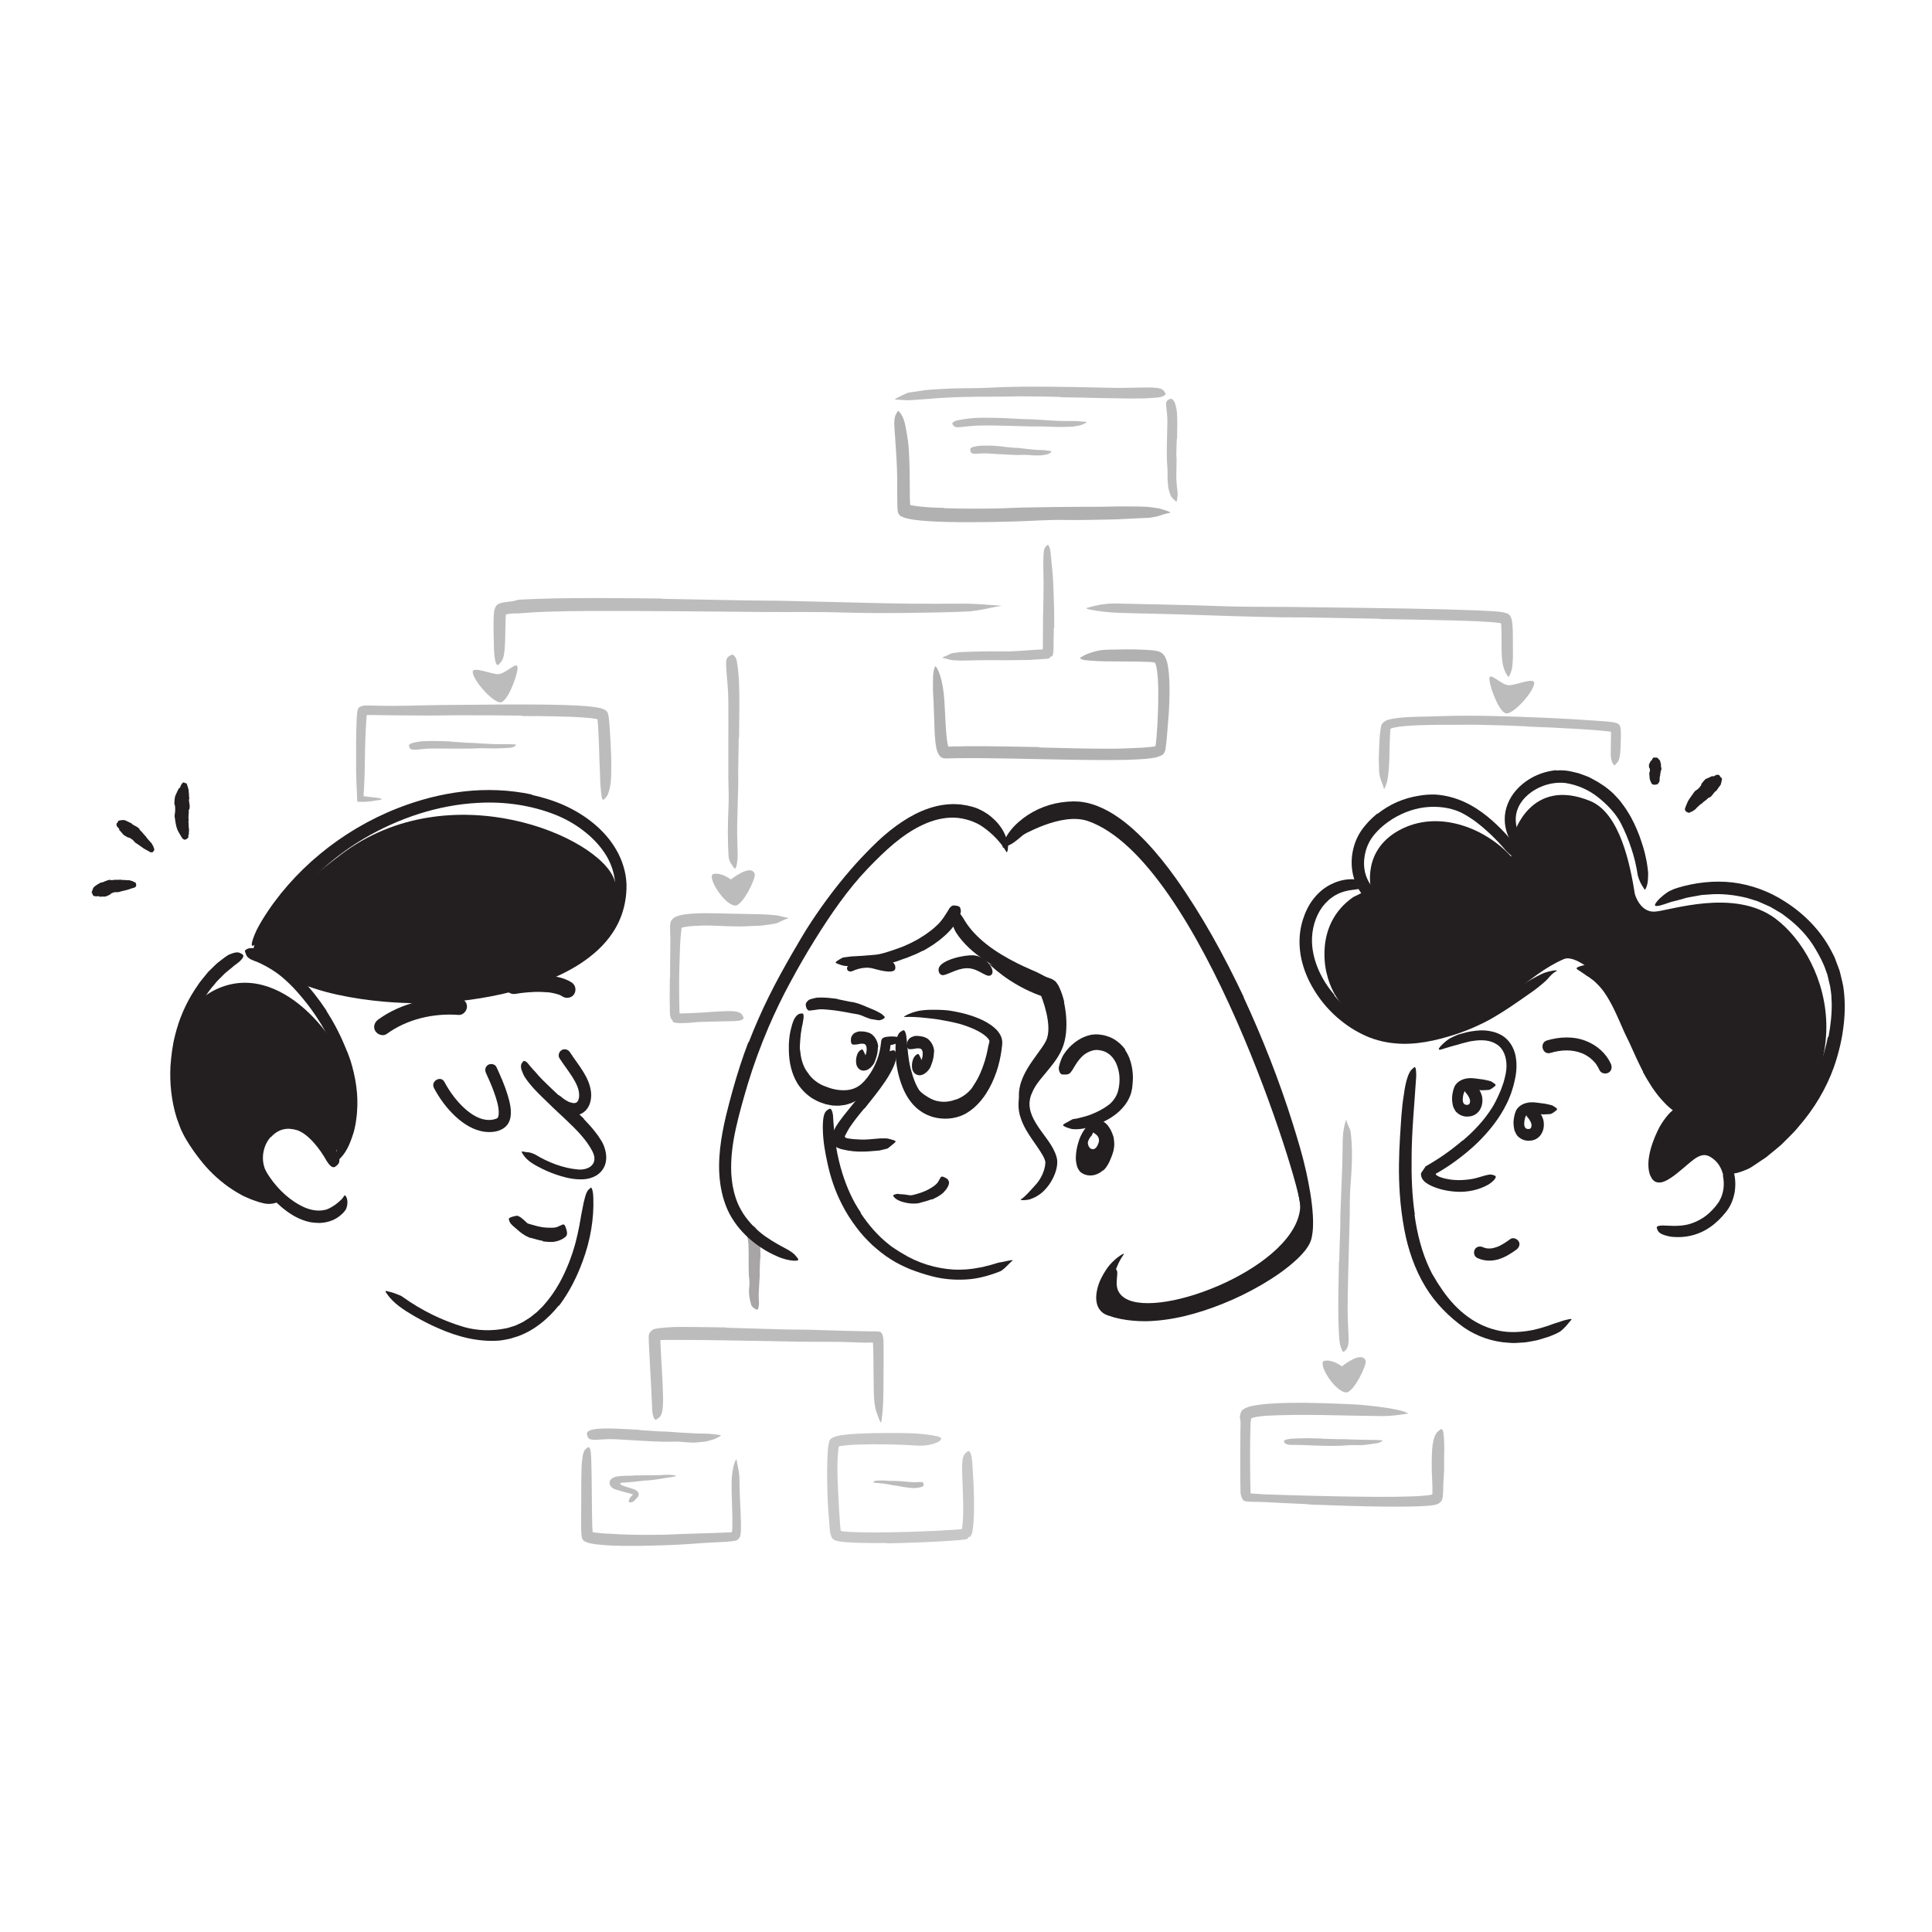 <?xml version="1.0" encoding="UTF-8"?>
<svg id="_149.Doctor" data-name="149.Doctor" xmlns="http://www.w3.org/2000/svg" viewBox="0 0 520 520">
  <defs>
    <style>
      .cls-1, .cls-2 {
        fill: #231f20;
      }

      .cls-3, .cls-2 {
        opacity: .3;
      }

      .cls-4 {
        opacity: .25;
      }

      .cls-5 {
        opacity: .4;
      }

      .cls-6 {
        opacity: .35;
      }
    </style>
  </defs>
  <g>
    <path class="cls-1" d="M257.23,295.98c1.49-.53,2.89-1.44,3.97-2.66,.42-.43,.67-.96,1.02-1.47,1.22-1.82,2.14-4.02,2.83-6.25,.31-.99,.55-2.02,.76-3.03,.2-1.31,.62-2.6,1.03-3.9,.13-.4,.14-.34,.21,.02,.05,.36,.24,1.05,.32,1.85,.01,.35,.08,.71,.04,1.05l-.11,1.04c-.08,.69-.17,1.38-.29,2.07-.23,1.38-.58,2.74-1.07,4.08-.61,1.58-1.06,3.33-2.03,4.92-1.15,1.71-2.7,3.1-4.48,4.04-1.1,.57-2.27,1-3.49,1.21-1.84,.35-3.78,.19-5.56-.44-1.36-.5-2.71-1.19-3.76-2.26-.21-.25-.44-.47-.64-.74-.2-.24-.32-.46-.38-.66-.07-.2-.11-.37-.12-.52-.02-.3,.09-.53,.3-.77,.1-.11,.19-.23,.29-.32,.36-.28,.94-.08,1.47,.41,.4,.36,.82,.68,1.21,.99,.44,.26,.82,.56,1.25,.79,.82,.49,1.72,.86,2.7,1,1.44,.26,3.04,.09,4.52-.5l.03,.06Z"/>
    <path class="cls-1" d="M217.66,289.11c.83,1.12,1.96,2.09,3.29,2.79,.24,.12,.5,.23,.75,.34,.26,.09,.52,.18,.77,.29,1.8,.72,3.81,1.08,5.77,.84,.87-.11,1.71-.4,2.46-.8,.92-.59,1.84-1.12,2.6-1.98,.25-.25,.4-.15,.44,.25,.05,.39,0,1.16-.46,1.83-.41,.58-.92,1.12-1.55,1.42-.6,.36-1.25,.62-1.9,.81-1.31,.39-2.67,.49-3.99,.35-1.57-.17-3.19-.36-4.71-.92-1.65-.61-3.2-1.53-4.5-2.76-.81-.74-1.48-1.65-2-2.61-.81-1.46-1.23-3.08-1.43-4.67-.19-1.24-.25-2.46-.18-3.69,.03-.27,.03-.53,.07-.8,.04-.51,.26-.8,.4-1.01,.16-.2,.33-.3,.56-.36,.11-.03,.21-.07,.31-.07,.31-.02,.52,.42,.64,1.13,.08,.52,.09,1.03,.13,1.54,.07,.5,.09,1.01,.18,1.5,.13,.99,.24,1.95,.5,2.86,.37,1.36,.96,2.63,1.89,3.67l-.04,.04Z"/>
    <path class="cls-1" d="M266.15,259.36s5.25,5.55,14.08,8.71c0,0,3.32,8.06,1.29,12.1s-9.18,10.21-6.8,17.58c0,0,1.14-4.52,4.64-9.02,3.5-4.5,7.67-9.14,5.45-16.1-2.23-6.96-3.27-7.36-3.27-7.36l-15.39-5.92Z"/>
    <path class="cls-1" d="M297.61,344.22s.97-4.74,2.85-2.52c1.01,1.19-1.52,5.25,2.26,7.67,9.43,6.04,46.95-8.76,47.25-24.88,.1-5.5-26.84-92.81-57.08-103.48-7.32-2.58-18.12,4.14-18.29,4.03,0,0-2.21-1.52,5.72-5.45,7.93-3.93,13.51-3.12,20.78,1.67,7.28,4.8,27.18,30.37,33.22,51.16,6.04,20.79,16.19,35.48,17.8,54.87,1.22,14.65-27.81,25.63-35.98,26.44s-23.17,3.42-18.55-9.51Z"/>
    <path class="cls-1" d="M231.63,326.47c2.09,3.18,4.62,6.12,7.63,8.49,.55,.44,1.11,.86,1.71,1.22,.59,.38,1.17,.77,1.78,1.11,4.18,2.62,9.06,4.14,14.07,4.43,2.22,.08,4.47-.07,6.64-.52l1.05-.19,1.04-.27c.69-.19,1.39-.32,2.07-.56l1.03-.32,1.07-.19c.7-.18,1.44-.28,2.16-.44,.92-.16,.81-.12,.21,.43-.3,.27-.72,.69-1.24,1.23-.26,.27-.55,.54-.88,.78-.16,.13-.34,.24-.51,.39-.19,.08-.39,.18-.59,.25-2.89,1.11-5.96,1.95-9.12,2.08-3.15,.16-6.33-.15-9.37-1-1.82-.48-3.64-1.1-5.44-1.79-1.77-.76-3.53-1.58-5.14-2.63-1.81-1.1-3.43-2.45-5-3.84-1.51-1.45-2.97-2.97-4.21-4.66-1.56-2.04-2.95-4.22-4.08-6.51-1.77-3.45-3.01-7.17-3.8-10.92-.64-2.91-1.16-5.81-1.23-8.79-.03-.65-.03-1.29,.01-1.95,.11-2.45,.61-3.18,1.31-3.6,.17-.09,.34-.23,.49-.27,.26-.08,.47,.14,.64,.59,.17,.45,.32,1.13,.32,1.97,.11,1.26,.15,2.51,.34,3.77,.08,1.26,.28,2.52,.44,3.78,.39,2.52,.99,5.03,1.77,7.49,1.16,3.64,2.73,7.2,4.9,10.36l-.06,.05Z"/>
    <path class="cls-1" d="M232.63,298.33c-1.46,1.72-2.85,3.48-4.04,5.27-.21,.33-.4,.66-.57,1-.17,.31-.36,.75-.39,.75-.1,.15-.25,.36-.23,.6,.04,.26,.3,.3,.53,.39,.08,.02,.08,.04,.24,.06l.5,.07c.33,.06,.68,.08,1.02,.13,.69,.06,1.4,.1,2.11,.12,1.27,.03,2.55-.09,3.83-.21,.82-.11,1.65-.13,2.5-.12l.64,.03,.64,.14c.43,.11,.85,.23,1.28,.38,.53,.2,.42,.39-.03,.76-.29,.24-.59,.49-.88,.73-.18,.14-.37,.3-.57,.45-.1,.08-.2,.13-.31,.23l-.33,.1-1.21,.29-.61,.15-.62,.06c-.83,.08-1.68,.15-2.54,.2-1.72,.08-3.48,.1-5.34-.24l-.42-.08-.61-.13c-.42-.1-.87-.15-1.23-.32-.79-.23-1.44-.68-1.8-1.41-.32-.73-.33-1.53-.12-2.36,.1-.41,.28-.81,.43-1.22,.21-.43,.31-.61,.46-.88,1.3-2.12,2.82-3.84,4.25-5.65l2.68-3.28c1.33-1.66,2.7-3.29,3.87-5.02,.9-1.35,1.6-2.79,2.21-4.2,.14-.31,.21-.62,.35-.92,.1-.28,.2-.49,.34-.66,.12-.16,.24-.28,.37-.38,.27-.2,.5-.28,.87-.36,.16-.03,.33-.1,.48-.12,.26-.03,.46,.09,.63,.41,.18,.33,.28,.82,.26,1.42-.25,1.69-1,3.13-1.75,4.51-.78,1.38-1.68,2.67-2.6,3.93-1.37,1.87-2.84,3.64-4.24,5.43l-.06-.04Z"/>
    <path class="cls-1" d="M225.39,268.92c1.12,.21,2.24,.44,3.36,.69,.41,.1,.83,.09,1.24,.21,1.44,.35,2.82,.99,4.19,1.57,.3,.14,.61,.24,.92,.37l.89,.42c.38,.19,.75,.39,1.11,.61,.36,.22,.68,.53,.97,.84,.18,.2-.02,.44-.39,.64-.37,.19-.92,.41-1.34,.33l-1.15-.2c-.38-.07-.78-.07-1.12-.22-.72-.24-1.43-.52-2.15-.85-.88-.38-1.88-.42-2.83-.62-1.06-.21-2.12-.42-3.21-.58-.66-.11-1.34-.2-2.01-.27-1.02-.1-2.05-.23-3.07-.21-.8,.03-1.58,.23-2.38,.29-.17,.02-.35,.06-.52,.06-.08,0-.16,0-.22-.01-.07-.03-.13-.07-.18-.11-.11-.08-.2-.16-.27-.25-.15-.19-.23-.42-.29-.73-.03-.14-.07-.28-.08-.41-.05-.43,.23-.84,.71-1.25,.18-.18,.36-.21,.54-.28,.18-.06,.36-.12,.54-.17,.37-.1,.73-.19,1.1-.26,.74-.06,1.5-.05,2.26-.02,1.13,.05,2.26,.21,3.4,.34v.08Z"/>
    <path class="cls-1" d="M219.05,292.19l.73,.57,.37,.29,.41,.23,.82,.47c.29,.13,.6,.23,.9,.35,1.2,.5,2.45,.67,3.68,.6,.45-.06,.91-.08,1.33-.26,.44-.13,.87-.26,1.29-.48,3.04-1.28,5.52-4.24,7.01-7.55,.68-1.47,1.15-3.06,1.39-4.65,.07-.39,.05-.67,.19-1.37-.04-.18,.06-.32,.09-.48,.03-.16,.11-.31,.23-.4,.23-.19,.53-.34,.88-.41,.35-.06,.72-.1,1.06-.12,.24-.01,.47-.02,.71-.01,.94,.01,1.88,.13,2.84,.59,.38,.19,.49,.45,.39,.53-.1,.09-.34,.1-.64,.21-.6,.16-1.56,.72-2.67,.92l-.27,.05-.13,.03s0,0,0,0h0s0,0,0,0h.02s.02,.01,.02,.01h0s0,0,0,0h0s0,0,0,0h0s0,0,0,0h0s.08,.03-.07-.03c.02,.01,.04,.02,.04,.02l-.02,.28c-.02,.25-.04,.49-.09,.73-.08,.48-.15,.97-.25,1.44-.22,.95-.48,1.89-.82,2.8-.67,1.83-1.67,3.54-2.91,5.08-.5,.53-.91,1.13-1.45,1.64l-.77,.8-.85,.74c-.54,.52-1.23,.9-1.85,1.34-.7,.33-1.36,.75-2.12,.93-.41,.11-.81,.28-1.24,.33l-1.27,.17c-.42,.05-.85,0-1.27,0-.43,0-.85-.03-1.26-.13l-1.23-.24c-.39-.12-.78-.27-1.17-.4-.79-.23-1.5-.66-2.23-1.04-1.74-1.05-3.2-2.53-4.27-4.22-1.57-2.61-2.19-5.61-2.27-8.51-.08-2.26,.08-4.5,.71-6.67,.12-.48,.24-.95,.44-1.42,.31-.88,.72-1.37,1.05-1.68,.33-.31,.62-.43,.96-.46,.16-.01,.32-.05,.45-.04,.43,.06,.45,.88,.2,2.09-.04,.47-.16,.9-.26,1.35-.12,.43-.15,.9-.23,1.34-.08,.44-.14,.89-.17,1.35-.02,.45-.11,.89-.12,1.35-.17,1.79-.08,3.61,.26,5.33,.08,.66,.33,1.25,.49,1.88,.11,.3,.24,.59,.36,.88,.12,.3,.24,.59,.41,.85,.54,1.15,1.36,2.08,2.24,2.94l-.05,.06Z"/>
    <path class="cls-1" d="M256.48,297.02c1.5-.43,2.94-1.34,4.18-2.64,1.24-1.29,2.29-2.9,3.13-4.64,.59-1.29,1.03-2.64,1.44-4.01,.39-1.2,.67-2.44,.91-3.68l.15-.94,.07-.44c0-.05,0-.1,.02-.16,.03-.21-.1-.56-.41-.94-.59-.76-1.65-1.48-2.74-2.06-1.11-.58-2.31-1.07-3.54-1.49-2.19-.77-4.51-1.15-6.79-1.57-1.47-.25-2.96-.39-4.44-.54-1.49-.16-2.97-.24-4.47-.2-.92,.05-.85-.03-.1-.44,.74-.4,2.23-1.05,4.05-1.3,1.61-.23,3.21-.2,4.82-.17,.8,.03,1.61,.06,2.41,.15,.8,.11,1.59,.25,2.38,.41,1.58,.32,3.16,.74,4.72,1.3,1.56,.57,3.1,1.26,4.59,2.33,.86,.67,1.81,1.41,2.47,2.76,.35,.63,.48,1.53,.42,2.27l-.17,1.51c-.28,2-.71,3.99-1.36,5.9-.72,2.1-1.65,4.14-2.9,6.04-1.25,1.88-2.83,3.65-4.85,4.92-2.48,1.62-5.66,2.03-8.45,1.47-2.14-.41-4.19-1.49-5.73-3.02-1.56-1.52-2.63-3.39-3.4-5.3-1.18-2.99-1.77-6.09-1.85-9.2,0-.68-.04-1.36,0-2.05,.33-2.55,.8-3.29,1.55-3.71,.17-.09,.34-.23,.5-.27,.5-.15,.84,.92,.97,2.67,.12,1.28,.25,2.57,.37,3.87,.16,1.28,.36,2.55,.67,3.77,.66,2.42,1.42,4.82,2.85,6.54,1.03,1.3,2.3,2.22,3.81,2.69,1.53,.48,3.22,.54,4.69,.07l.03,.09Z"/>
    <path class="cls-1" d="M248.4,255.88c-.93,.46-1.84,.93-2.8,1.29-.48,.19-.94,.4-1.42,.58l-1.45,.5c-.69,.26-1.38,.54-2.1,.72-2.53,.67-5.14,.96-7.72,1.01-.57,.04-1.14,.05-1.71,.06-.57,.01-1.14,.06-1.7,.06-.73-.01-1.45-.07-2.18-.14-.72-.08-1.42-.42-2.11-.65-.43-.18-.33-.36,.08-.66,.21-.15,.49-.33,.83-.53,.17-.1,.35-.19,.53-.28,.09-.05,.19-.07,.29-.13,.09-.01,.19-.03,.29-.04,.7-.07,1.39-.21,2.07-.26,.68,0,1.36-.09,2.04-.11,.68,0,1.36-.11,2.05-.15,.69-.03,1.37-.11,2.07-.17,1.67-.13,3.31-.74,4.93-1.26,.9-.27,1.76-.64,2.65-.96,.85-.4,1.74-.73,2.56-1.18l1.54-.82,1.48-.93c.75-.46,1.43-1.03,2.15-1.54,.69-.56,1.34-1.15,1.96-1.77,.46-.51,.86-1.05,1.26-1.59,.38-.55,.72-1.14,1.09-1.69,.17-.24,.29-.5,.44-.76,.35-.42,.62-.66,.94-.75,.36-.06,.68-.03,1.06,.07,.17,.05,.34,.07,.49,.12,.24,.09,.38,.29,.48,.61,.1,.32,.2,.8,.04,1.23-.81,2.64-2.73,4.83-4.89,6.63-.78,.7-1.66,1.27-2.5,1.9-.9,.54-1.76,1.13-2.68,1.62l-.05-.07Z"/>
    <path class="cls-1" d="M286.38,269.76c.58,2.71,.81,5.46,.53,8.29-.15,1.41-.46,2.85-1.05,4.25-.58,1.38-1.34,2.55-2.16,3.67-1.2,1.6-2.45,3.04-3.57,4.41-.99,1.2-1.85,2.47-2.38,3.81-.59,1.3-.79,2.67-.57,4.04,.42,2.79,2.45,5.37,4.4,8.05,.88,1.2,1.76,2.47,2.4,3.99,.17,.37,.27,.79,.41,1.19,.12,.39,.19,.97,.17,1.38-.01,.89-.18,1.7-.42,2.47-.32,.98-.74,1.92-1.28,2.78-.52,.87-1.16,1.68-1.88,2.39-.7,.74-1.57,1.31-2.47,1.78-.46,.21-.93,.41-1.41,.57-.5,.11-1,.19-1.5,.19-1.25-.01-1.04-.05-.2-.66,.84-.7,2.03-2.01,3.23-3.35,1.1-1.19,1.94-2.65,2.39-4.16,.21-.74,.37-1.51,.33-2.06,0-.16-.03-.22-.04-.3-.02-.1-.11-.3-.16-.45-.08-.32-.29-.66-.46-1-.77-1.36-1.87-2.88-2.97-4.49-1.1-1.62-2.24-3.39-2.94-5.48-.94-2.46-.86-5.52,.18-7.97,.97-2.46,2.59-4.49,4.1-6.29,1.66-1.95,3.23-3.87,4.01-5.99,.74-2.14,.84-4.64,.59-7.08-.15-1.51-.45-3.01-.86-4.46-.2-.72-.44-1.44-.74-2.09-.09-.19-.11-.26-.16-.35-.05-.08-.09-.19-.16-.26-.09-.05-.19-.08-.28-.12l-.44-.17c-.56-.23-1.15-.4-1.73-.59l-1.73-.61c-1.13-.46-2.25-.96-3.36-1.48-2.22-1.04-4.38-2.2-6.48-3.46-3.24-1.98-6.42-4.12-8.96-7.2-.56-.68-1.08-1.37-1.55-2.14-1.55-3-1.18-4.31-.5-5.1,.16-.19,.3-.41,.46-.52,.27-.19,.59,0,.98,.44,.19,.22,.39,.5,.66,.82,.26,.32,.44,.71,.72,1.13,2.98,5,8.45,8.79,14.4,11.75,1.11,.55,2.24,1.07,3.38,1.57,.57,.26,1.16,.47,1.72,.75l1.69,.86c.28,.14,.56,.32,.85,.43l.92,.33c.3,.1,.59,.23,.87,.37,.3,.12,.44,.4,.75,.51l.54,.76c.19,.22,.34,.59,.41,.73,.65,1.4,1.08,2.73,1.39,4.11l-.08,.03Z"/>
    <path class="cls-1" d="M201.51,280.56c1.63-4.19,3.43-8.31,5.42-12.33,2-4.03,4.15-7.93,6.39-11.8,1.64-2.82,3.27-5.65,5.07-8.37,3.17-4.8,6.63-9.43,10.4-13.8,1.87-2.19,3.86-4.29,5.91-6.33,2.02-2.04,4.24-4,6.61-5.72,2.11-1.52,4.37-2.9,6.81-3.93,2.44-1.03,5.07-1.73,7.76-1.83,.86-.08,1.73,.03,2.6,.06l1.29,.2c.43,.05,.86,.15,1.28,.27,1.7,.35,3.37,1.16,4.81,2.15,1.44,1.02,2.71,2.29,3.68,3.76,.49,.73,.89,1.53,1.2,2.36,.28,.83,.58,1.67,.58,2.56-.03,1.11-.23,1.57-.35,1.54-.17-.01-.32-.52-.86-1.25-.99-1.5-2.9-3.65-5.45-5.45-1.12-.83-2.4-1.39-3.68-1.83-1.35-.42-2.74-.71-4.15-.75-2.83-.08-5.73,.64-8.46,1.93-2.75,1.26-5.34,3.05-7.77,5.06-2.41,2.01-4.75,4.34-7.01,6.68-5.41,5.64-10.05,12.41-14.29,19.23-2.34,3.75-4.54,7.6-6.64,11.5-2.11,3.89-4.03,7.87-5.78,11.94-2.14,5-4.03,10.13-5.61,15.34-1.17,3.95-2.33,7.97-3.21,11.97-.89,4.01-1.42,8.08-1.24,12.09,.12,1.55,.26,3.09,.64,4.58,.14,.75,.41,1.47,.61,2.2,.27,.7,.51,1.4,.86,2.07,.65,1.34,1.46,2.61,2.41,3.76,.94,1.16,1.99,2.24,3.16,3.2,1.01,.86,2.09,1.59,3.22,2.3,2.11,1.32,3.6,2,4.6,2.6,1,.6,1.55,1.09,1.96,1.62,.18,.25,.45,.52,.55,.73,.16,.36-.3,.5-1.31,.44-1-.07-2.57-.36-4.4-1.19-2.73-1.18-5.33-2.84-7.65-4.92-1.15-1.05-2.23-2.21-3.2-3.48-.94-1.29-1.82-2.66-2.48-4.17-2.64-6.05-2.6-12.69-1.66-18.81,.7-4.58,1.88-8.99,3.07-13.3,1.22-4.37,2.6-8.71,4.22-12.94l.08,.02Z"/>
    <path class="cls-1" d="M334.73,268.43c5.12,11.06,9.59,22.41,13.24,34.05,1.32,4.25,2.63,8.52,3.59,12.88,.83,3.86,1.56,7.75,1.8,11.78,.11,2.02,.12,4.07-.38,6.25-.33,1.28-1,2.23-1.63,3.1-.67,.83-1.37,1.6-2.12,2.3-2.97,2.8-6.27,5.01-9.68,7.02-3.42,1.98-6.97,3.73-10.64,5.18-6.49,2.58-13.4,4.48-20.47,4.62-2.27,.01-4.55-.16-6.81-.61l-1.68-.39-1.66-.53c-.54-.16-1.32-.53-1.85-1.06-.56-.54-.94-1.23-1.14-1.91-.4-1.38-.27-2.68-.03-3.87,.26-1.19,.65-2.32,1.2-3.36,.53-1.04,1.15-2.03,1.83-2.96,.71-.92,1.56-1.71,2.45-2.44,1.14-.87,1.72-1.11,1.75-1.01,.05,.12-.43,.63-1,1.66-.59,1.02-1.17,2.6-1.87,4.33-.34,.88-.62,1.84-.9,2.83-.28,.97-.5,2.01-.51,2.92-.02,.83,.19,1.37,.46,1.59,.07,.06,.16,.12,.26,.18,.06,.02,.11,.05,.18,.08l.37,.12c.49,.16,.97,.34,1.46,.48,1.99,.57,4.09,.79,6.19,.87,2.11,.07,4.26-.07,6.39-.38,2.13-.3,4.26-.73,6.36-1.31,4.21-1.12,8.33-2.7,12.32-4.58,3.98-1.89,7.84-4.08,11.4-6.66,2.1-1.53,4.18-3.28,5.6-5.25,.17-.24,.35-.49,.46-.72l.19-.35,.11-.32c.16-.46,.25-1.13,.31-1.73,.11-1.26,.08-2.58,0-3.91-.42-5.35-1.74-10.77-3.14-16.07-3.13-11.67-7.33-23.1-12.12-34.25-2.96-6.86-6.18-13.62-9.73-20.18-2.7-4.96-5.54-9.88-8.69-14.56-3.15-4.68-6.54-9.2-10.38-13.22-3-3.09-6.27-5.91-9.94-7.81-1.83-.94-3.76-1.61-5.69-1.84-.48-.09-.96-.05-1.44-.08-.5,.02-1.01,.02-1.52,.08-1.01,.07-2.01,.25-2.99,.46-1.73,.4-3.34,1.05-4.9,1.87-2.89,1.56-4.44,3.13-5.65,4.1-.63,.48-1.11,.88-1.57,1.17-.48,.28-.89,.49-1.29,.67-.37,.16-.79,.42-1.06,.49-.45,.11-.37-.49,.12-1.8,.52-1.28,1.67-3.17,3.8-5.04,3.12-2.79,7.2-4.71,11.5-5.34,1.07-.16,2.16-.25,3.25-.27,.55-.01,1.16,.04,1.73,.06,.57,.08,1.15,.15,1.72,.26,2.25,.47,4.33,1.36,6.24,2.43,3.82,2.17,7,5.05,9.92,8.09,2.9,3.06,5.52,6.34,7.95,9.74,7.18,10.12,13.12,20.98,18.37,32.11l-.07,.05Z"/>
    <path class="cls-1" d="M236.28,281.87c-.01,1.24-.23,2.27-.63,3.31-.15,.37-.24,.8-.49,1.17-.21,.31-.45,.6-.74,.89-.3,.28-.66,.6-1.27,.81-.31,.1-.7,.15-1.08,.08-.36-.08-.71-.26-.96-.51-.5-.5-.6-1.01-.66-1.4-.1-.7-.04-1.29,.11-1.9,.15-.77,.61-1.48,1.32-1.84,.23-.11,.4,.12,.56,.47,.15,.35,.44,.83,.5,1.12,.1,.53,.15,.87,.3,1.21v.21s0,.04,0,.06c0,0,.01,0-.03,.02l-.25,.1c-.31,.14-.51,.31-.58,.39-.07,.1,0-.01-.03,.04,0-.02-.03-.29-.27-.64,0,0,.08-.03,.15-.11,.15-.16,.3-.43,.42-.66,.3-.53,.56-1.29,.61-1.98,0-.21,.01-.42-.01-.62-.02-.19-.02-.29-.07-.44-.06-.2-.17-.42-.35-.56-.2-.13-.38-.16-.81-.18-.59-.02-1.23,.25-1.9,.24-.15,0-.3,.04-.45,.02-.14-.03-.25-.08-.35-.14-.09-.08-.15-.2-.2-.3-.1-.23-.12-.49-.1-.83,0-.16,0-.31,.03-.45,.06-.46,.36-.88,.74-1.27,.27-.19,.53-.3,.8-.4,.27-.11,.55-.19,.84-.18,.3,0,.6,0,.94,.03,.17,.02,.34,.04,.55,.08,.25,.04,.56,.14,.83,.22,.84,.25,1.48,.9,1.93,1.63,.23,.37,.4,.78,.51,1.19,.08,.2,.09,.43,.13,.62,.03,.17,.04,.33,.05,.48h-.08Z"/>
    <path class="cls-1" d="M251.38,283.15c-.03,1.24-.26,2.27-.67,3.3-.15,.37-.25,.79-.51,1.16-.21,.31-.45,.6-.75,.89-.31,.28-.67,.59-1.28,.8-.31,.1-.7,.14-1.08,.06-.36-.09-.7-.27-.96-.52-.49-.51-.59-1.01-.64-1.41-.09-.7-.03-1.29,.13-1.9,.16-.76,.63-1.48,1.34-1.83,.23-.11,.39,.13,.56,.48,.15,.35,.43,.84,.49,1.13,.09,.53,.14,.87,.28,1.22v.21s0,.04-.01,.06c0,0,.01,0-.03,.01l-.25,.1c-.32,.14-.52,.3-.58,.39-.07,.1,0-.01-.03,.04,0-.02-.03-.29-.26-.64,0,0,.08-.03,.15-.1,.15-.16,.3-.43,.43-.65,.31-.53,.58-1.28,.63-1.97,.01-.21,.02-.42,0-.62-.02-.19-.01-.29-.06-.44-.06-.2-.17-.42-.35-.57-.2-.13-.38-.17-.8-.19-.59-.03-1.24,.23-1.91,.22-.15,0-.3,.04-.45,.01-.14-.03-.25-.08-.35-.15-.09-.08-.15-.2-.2-.31-.09-.23-.11-.49-.09-.84,0-.16,.01-.31,.03-.45,.07-.46,.37-.88,.76-1.26,.27-.18,.53-.29,.81-.39,.27-.1,.56-.19,.84-.17,.3,0,.6,0,.94,.05,.17,.02,.34,.04,.55,.08,.25,.04,.56,.14,.82,.23,.83,.26,1.47,.92,1.91,1.65,.22,.37,.39,.78,.49,1.2,.07,.2,.09,.43,.12,.62,.03,.17,.04,.33,.04,.48h-.08Z"/>
    <path class="cls-1" d="M250.81,322.77c-.88,.34-1.76,.6-2.66,.82-.33,.08-.64,.22-.98,.27-1.2,.19-2.47,.08-3.64-.21-.52-.13-1.04-.26-1.51-.49-.62-.26-1.22-.65-1.59-1.23-.11-.18,.06-.32,.35-.42,.29-.09,.7-.22,1-.17,.53,.12,1.05,.09,1.54,.14,.49,.08,.97,.15,1.5,.22,.64,.08,1.3-.17,1.96-.35,.73-.2,1.48-.45,2.19-.77,.44-.19,.88-.4,1.3-.65,.63-.37,1.27-.78,1.79-1.29,.41-.4,.66-.94,.94-1.43,.06-.11,.1-.23,.18-.32,.14-.17,.3-.24,.51-.2,.2,.03,.42,.12,.71,.28,.13,.07,.27,.14,.39,.21,.4,.25,.63,.68,.65,1.21-.08,.69-.42,1.22-.78,1.74-.38,.5-.82,.98-1.34,1.35-.77,.56-1.62,1-2.48,1.39l-.04-.06Z"/>
    <path class="cls-1" d="M252.69,260.54c-.27,.8,.16,2.15,1.38,1.89,1.59-.34,4.24-2.16,7.02-1.78,2.78,.38,4.77,2.88,5.81,1.64s-1.48-4.88-4.75-5.15c-2.66-.21-8.75,1.22-9.47,3.4Z"/>
    <path class="cls-1" d="M229.29,261.43c.16-.04,2.94-1.54,5.79-.73,2.85,.8,5.78,1.35,5.9-.1,.17-2.14-2.7-2.6-4.95-2.56-2.25,.04-7.58,1.55-7.94,2.15s.09,1.53,1.2,1.24Z"/>
    <path class="cls-1" d="M302.82,282.61c.95,1.37,1.48,2.86,1.78,4.33,.3,1.47,.41,2.94,.27,4.4-.03,.53-.11,1.06-.16,1.59-.12,.53-.18,1.06-.38,1.58-.17,.46-.33,.91-.58,1.36-.22,.46-.48,.87-.76,1.25-.54,.78-1.19,1.46-1.85,2.08-1.34,1.23-2.87,2.15-4.46,2.87-1.4,.65-2.86,1.18-4.35,1.53-.96,.23-1.95,.34-2.95,.34l-.75-.04c-.25-.04-.49-.11-.74-.19l-.72-.23-.69-.31c-.56-.28-.39-.5,.17-.81,.28-.17,.64-.32,1.06-.58,.21-.12,.42-.24,.64-.35,.11-.05,.22-.1,.33-.18,.11-.02,.22-.05,.34-.07,.81-.08,1.61-.32,2.4-.52,.79-.21,1.59-.43,2.36-.75,1.54-.61,3.05-1.38,4.39-2.36,.84-.56,1.5-1.35,2.01-2.17,.27-.42,.43-.84,.6-1.27l.2-.69c.06-.23,.09-.48,.15-.72,.2-1.07,.24-2.2,.14-3.32-.13-1.11-.41-2.2-.86-3.19-.56-1.21-1.4-2.24-2.49-2.85-.79-.51-1.83-.69-2.76-.75-.87,0-1.88,.35-2.76,.87-1.4,.85-2.38,2.23-3.2,3.59-.18,.3-.36,.6-.54,.9-.38,.54-.6,.91-.96,1.08-.38,.16-.76,.21-1.21,.18-.21,0-.42,0-.6-.02-.3-.04-.51-.25-.68-.63-.16-.38-.35-.98-.15-1.58,.21-.92,.53-1.83,.97-2.72,.49-.85,1.1-1.64,1.8-2.39,1.44-1.44,3.2-2.74,5.65-3.31,.47-.08,.93-.16,1.45-.16,.55-.02,.97,.05,1.39,.11,.86,.08,1.72,.38,2.56,.7,1.66,.74,3.05,1.96,4.02,3.33l-.08,.06Z"/>
    <path class="cls-1" d="M296.88,314.99c-.61,.55-1.31,.97-2.15,1.21-.83,.25-1.78,.25-2.64-.03-.42-.16-.82-.35-1.14-.6-.14-.12-.27-.24-.38-.38-.63-.8-.88-1.74-.98-2.88-.06-.56-.03-1.2,.04-1.84,.07-.64,.16-1.29,.32-1.95,.18-.61,.32-1.18,.52-1.78,.22-.59,.49-1.22,.81-1.77l.32-.53,.26-.39c.16-.25,.37-.48,.56-.72,.39-.47,.96-.77,1.51-1.02,.36-.15,.48,.13,.52,.61,0,.46,.09,1.25-.12,1.76-.13,.2-.23,.42-.35,.63l-.22,.46c-.04,.08-.04,.02-.1,.07-.1,.07-.31,.28-.64,.97-.19,.4-.24,.73-.22,.96,.02,.24,.09,.39,.2,.67l.02,.05c.26,.69,1.04,.98,1.53,.73,.31-.14,.56-.4,.76-.79,.31-.54,.66-1.29,.39-2.12-.1-.31-.31-.61-.53-.82-.11-.11-.23-.2-.34-.27-.08-.03-.28-.2-.45-.35-.16-.13-.33-.23-.48-.36-.54-.5-.56-.81,.05-1.79,.13-.21,.24-.43,.37-.62,.4-.62,1.26-1.04,1.97-.64,.54,.27,1.05,.63,1.51,1.06,.12,.12,.2,.2,.35,.38,.17,.19,.27,.4,.41,.59,.29,.39,.48,.82,.67,1.25,.2,.43,.35,.87,.48,1.31,.08,.43,.13,.87,.17,1.29,.09,.86-.04,1.65-.19,2.41-.3,1.09-.71,2.11-1.15,3.06-.47,.92-.98,1.69-1.6,2.25l-.03-.09Z"/>
  </g>
  <g>
    <path class="cls-1" d="M369.06,239.46s-2.92-11.03,8.5-16.49c10.3-4.92,22.51,.18,29.17,7.58l.76-6.13s4.45-15.39,20.49-8.84c8.08,3.3,10.8,17.27,12.05,25.08,0,0,1.34,4.89,5.28,4.71s21.42-6.45,32.56,1.88c14.3,10.7,26.16,44.16-11.81,68.25,0,0-3.89-7.67-7.39-6.15-3.49,1.52-7.69,6.26-10.05,7.05-2.36,.79-6.07-.48-3.31-7.05,2.76-6.57,6.78-11.22,6.78-11.22,0,0-13.45-15.55-15.8-25.84-1.53-6.68-11.59-15.75-15.35-14.16-4.95,2.1-9.41,5.79-13.6,9.07-13.08,10.24-17.01,11-29.78,11,0,0-16.89-.74-20.47-16.16,0,0-3.75-13.08,7.17-20.61l4.04-1.98"/>
    <path class="cls-1" d="M380.72,326.95c.7,5.08,1.95,10.1,4.12,14.64,.2,.41,.4,.83,.61,1.24l.72,1.19,.71,1.2,.77,1.15c1.77,2.72,3.88,5.23,6.4,7.26,2.5,2.03,5.42,3.56,8.58,4.34,2.79,.74,5.77,.67,8.61,.24,1.84-.26,3.63-.8,5.41-1.37,.88-.31,1.75-.67,2.67-.91l1.34-.46c.45-.15,.94-.23,1.41-.35,1.21-.25,1.09-.15,.37,.67-.37,.4-.84,1.1-1.54,1.73-.34,.33-.71,.7-1.17,.97-.46,.26-.96,.51-1.49,.73-.48,.19-.94,.41-1.43,.57l-1.49,.46-1.49,.45c-.51,.11-1.02,.21-1.54,.3l-1.55,.27c-.52,.07-1.05,.08-1.58,.12l-1.58,.09c-.53,0-1.06-.05-1.59-.08-4.24-.23-8.44-1.68-11.92-4.07-4.1-2.91-7.8-6.65-10.4-10.96-2.89-4.74-4.68-10.07-5.69-15.4-.61-3.29-1.03-6.61-1.24-9.92-.34-5.02-.23-10.07,.08-15.03,.26-3.85,.4-7.66,1.04-11.45,.11-.84,.24-1.65,.41-2.49,.68-3.09,1.34-3.97,1.99-4.5,.16-.12,.31-.29,.44-.35,.21-.1,.32,.18,.4,.77,.07,.59,.13,1.51,.01,2.64-.42,6.74-1.14,13.7-1.17,20.73-.08,5.21,.11,10.45,.87,15.58l-.08,.02Z"/>
    <path class="cls-1" d="M359.11,267.91c3.4,4.09,7.94,7.45,13.03,8.87,1.84,.49,3.85,.66,5.8,.71,6.98,.24,14.01-2.16,20.46-5.49,2.89-1.46,5.69-3.17,8.41-4.94,1.76-1.12,3.47-2.34,5.29-3.42,.92-.52,1.86-1.03,2.84-1.49,.96-.48,2.07-.72,3.15-.92,.69-.09,.99-.05,.98,0,0,.08-.32,.21-.78,.53-.46,.34-1.05,.88-1.67,1.65-.66,.7-1.47,1.41-2.41,2.15l-1.25,.97-1.3,.91-2.63,1.84c-1.77,1.23-3.56,2.44-5.42,3.58-.93,.57-1.87,1.13-2.83,1.67-.97,.52-1.96,1.01-2.96,1.47-2,.93-4.07,1.76-6.2,2.44-5.06,1.62-10.65,2.93-16.24,2.37-3.03-.27-6.14-1.12-8.86-2.51-2.75-1.36-5.25-3.14-7.45-5.21-2.72-2.54-4.97-5.58-6.64-8.9-1.25-2.52-2.15-5.25-2.5-8.07-.35-2.82-.15-5.72,.69-8.43,.65-2.1,1.59-4.13,2.99-5.87,1.38-1.75,3.18-3.22,5.3-4.11,.92-.41,1.87-.71,2.87-.89,1.86-.31,3.11-.18,3.92,.13,.41,.14,.73,.26,.97,.45,.24,.2,.42,.42,.57,.61,.14,.18,.33,.35,.4,.48,.25,.38-1.28,.74-3.49,1.01-1.65,.16-3.24,.61-4.64,1.4-1.4,.79-2.61,1.88-3.59,3.18-1.93,2.63-2.9,6.09-2.8,9.49,.18,5.1,2.56,10.2,6.07,14.24l-.06,.06Z"/>
    <path class="cls-1" d="M370.74,219.05c1.63-1.27,3.39-2.35,5.27-3.18,1.89-.81,3.87-1.39,5.9-1.7,1.47-.26,2.98-.37,4.47-.31,2.64,.17,5.2,.85,7.55,1.9,2.36,1.05,4.49,2.45,6.44,4.03,1.72,1.41,3.33,2.95,4.82,4.55,1.89,2.06,3.74,4.24,4.61,6.98,.3,.83,.16,.78-.55,.38-.36-.2-.87-.47-1.5-.77-.31-.16-.57-.38-.87-.59-.3-.21-.6-.45-.87-.72-.24-.24-.5-.47-.73-.72-.21-.26-.43-.52-.66-.77l-1.35-1.5c-.94-.95-1.86-1.91-2.86-2.79-1.94-1.8-4.03-3.41-6.33-4.7-2.75-1.58-6.08-2.11-9.24-1.96-3.5,.16-6.95,1.35-10.01,3.22-1.86,1.17-3.6,2.6-4.98,4.3-2.07,2.47-3.05,5.93-2.62,9.15,.32,2.52,1.68,4.73,3.44,6.29,.41,.32,.81,.63,1.25,.9,.8,.53,1.33,.88,1.66,1.25,.18,.16,.31,.33,.4,.52,.08,.21,.13,.44,.18,.67,.04,.21,.12,.41,.14,.57,.03,.27-.2,.42-.72,.59-.54,.21-1.25,.07-2.13-.23-1.31-.47-2.52-1.28-3.56-2.28-1.07-.98-1.94-2.21-2.6-3.53-1.34-2.65-1.76-5.75-1.33-8.7,.34-2.19,1.07-4.3,2.35-6.22,1.24-1.83,2.72-3.34,4.34-4.67l.06,.06Z"/>
    <path class="cls-1" d="M418.87,207.38c1.02-.08,2.05-.06,3.08,.09,1.02,.15,1.93,.43,2.89,.64,.93,.29,1.83,.67,2.74,1.01,.85,.46,1.73,.88,2.55,1.38,.58,.4,1.17,.77,1.76,1.15,.58,.39,1.1,.86,1.63,1.3,.23,.2,.47,.4,.69,.61l.63,.67c.41,.45,.85,.88,1.22,1.35,.71,.98,1.48,1.92,2.07,2.96,1.3,2.02,2.26,4.2,3.11,6.4,.69,1.97,1.38,3.96,1.76,6,.15,.65,.29,1.3,.36,1.97,.08,.66,.21,1.32,.24,1.99-.03,1.34,.04,2.69-.53,3.99-.32,.8-.37,.67-.77-.03-.5-.71-1.16-1.91-1.5-3.28-.36-2.45-.92-4.86-1.72-7.21-.77-2.35-1.72-4.64-2.87-6.88-1.42-2.66-3.63-4.93-5.97-6.81-2.57-2.09-5.72-3.46-8.96-3.94-1.95-.22-4.02,.07-5.93,.78-2.88,1.06-5.54,3.14-6.75,5.92-.95,2.16-.77,4.56,.08,6.68,.17,.47,.43,.91,.64,1.37,.42,.85,.76,1.4,.86,1.87,.12,.47,.08,.82-.08,1.21-.07,.18-.12,.38-.2,.52-.15,.24-.42,.25-.83,.06-.41-.19-.97-.57-1.46-1.25-1.49-1.94-2.61-4.52-2.61-7.38-.03-2.86,1.2-5.72,3.06-7.82,2.79-3.15,6.69-5,10.8-5.41v.08Z"/>
    <path class="cls-1" d="M492.14,279.09c.56-2.99,.91-6.03,.87-9.05l-.11-2.25c-.11-.73-.15-1.46-.3-2.2l-.51-2.19-.26-1.1-.39-1.06c-.68-2.09-1.75-4.02-2.86-5.9-1.95-3.35-4.7-6.21-7.82-8.55l-1.18-.88c-.4-.28-.84-.5-1.26-.76l-1.27-.74-.64-.37c-.22-.11-.45-.2-.67-.3l-2.71-1.19-2.83-.87c-3.4-.83-6.97-1.25-10.45-.91l-1.68,.11-1.66,.3-1.66,.3c-.28,.05-.56,.09-.83,.16l-.81,.24c-1.08,.32-2.17,.6-3.28,.86-1.07,.36-2.13,.75-3.25,1.04-1.44,.23-1.42-.1-.56-1.19,.43-.56,1.13-1.19,2.02-1.89,.45-.34,.95-.72,1.53-.97,.57-.29,1.2-.55,1.87-.75,4.76-1.43,9.84-2.05,14.87-1.47,5.01,.62,9.89,2.39,14.11,5.15,5.08,3.2,9.63,7.78,12.47,13.26l.58,1.13,.29,.56,.22,.59,.89,2.37c.34,.78,.47,1.62,.68,2.43,.19,.82,.42,1.63,.56,2.46,.51,3.38,.52,6.71,.16,10.01-.42,4.05-1.37,8.03-2.71,11.85-2.09,5.78-5.32,11.15-9.31,15.74-1.48,1.86-3.23,3.42-4.88,5.1-.88,.77-1.8,1.5-2.71,2.25l-1.37,1.12-1.47,.98c-.87,.57-1.7,1.16-2.59,1.72-.41,.26-.82,.44-1.2,.59-.38,.15-.72,.28-1.04,.41-.63,.23-1.15,.4-1.6,.5-.45,.09-.82,.13-1.14,.11-.34-.04-.63-.14-.89-.23-.24-.09-.52-.13-.67-.21-.45-.16,.54-1.72,2.82-3.12l1.25-.82c.41-.29,.79-.62,1.21-.89,.82-.56,1.64-1.13,2.47-1.7l.62-.42c.2-.15,.39-.32,.58-.48l1.17-.96c.77-.65,1.6-1.23,2.33-1.93,1.43-1.43,2.98-2.74,4.25-4.34l1-1.15,.5-.58,.44-.62,1.79-2.48c3.37-5.05,5.67-10.84,6.87-16.85h.09Z"/>
    <path class="cls-1" d="M463.81,316.34c-.37-1.6-1.13-3.11-2.36-4.16-1.33-1.14-2.49-1.63-3.95-1.04-1.07,.39-2.1,1.3-3.18,2.2l-1.48,1.25-1.49,1.23c-.52,.42-1.06,.82-1.64,1.2-.58,.38-1.18,.76-1.94,1.03-.91,.36-2.14,.34-2.82-.44-.19-.17-.35-.35-.45-.6l-.31-.59c-.19-.36-.23-.73-.34-1.09-.29-1.45-.22-2.86,.02-4.19,.41-2.37,1.25-4.59,2.24-6.69,.61-1.37,1.45-2.63,2.37-3.82,.49-.58,.96-1.17,1.57-1.65,.28-.25,.62-.46,.94-.67l.48-.31,.52-.26c.87-.41,.79-.21,.34,.46-.24,.32-.5,.83-.78,1.42-.16,.28-.25,.66-.42,.97-.19,.31-.38,.63-.58,.96-.39,.57-.7,1.19-1.04,1.79l-.45,.94c-.18,.3-.33,.6-.49,.92-.64,1.23-1.15,2.53-1.58,3.83l-.3,.98-.23,.99c-.1,.33-.13,.65-.19,.98-.07,.33-.11,.65-.12,.97-.02,.32-.07,.65-.03,.94,.03,.29,0,.63,.08,.88,.07,.27,.09,.58,.21,.78,.05,.16,.03,.2,.12,.28,.07,.1,.23,.1,.31,.08,.21-.04,.61-.22,.93-.4,.69-.39,1.37-.94,2.03-1.51l2-1.83c.66-.62,1.34-1.27,2.1-1.88,.84-.66,1.76-1.32,2.91-1.73,1.13-.42,2.51-.5,3.71-.1,.59,.19,1.15,.47,1.61,.77,.5,.27,.94,.65,1.37,1.01,.83,.77,1.58,1.65,2.1,2.64,1.36,2.41,1.71,5.22,1.31,7.86-.33,1.99-1.12,3.98-2.43,5.55-1.22,1.52-2.63,2.92-4.27,4.04-2.53,1.77-5.64,2.69-8.72,2.64-.67-.05-1.35-.02-2.01-.15-2.46-.51-3.11-1.07-3.39-1.87-.06-.18-.16-.37-.18-.52-.06-.51,1.01-.67,2.63-.55,2.41,.14,4.78,.12,6.88-.65,1.05-.37,2.04-.88,2.99-1.48,.95-.61,1.82-1.4,2.63-2.27,.61-.63,1.19-1.4,1.6-1.99,.38-.69,.75-1.41,.95-2.21,.46-1.57,.47-3.31,.12-4.92l.07-.02Z"/>
    <path class="cls-1" d="M442.25,288.5c-1.36-2.62-2.54-5.27-3.72-7.9-.43-.95-.94-1.87-1.36-2.82-1.48-3.35-2.85-6.73-4.76-9.76-.83-1.36-1.85-2.57-2.97-3.62-.36-.33-.72-.66-1.13-.93l-.58-.43c-.2-.13-.41-.25-.61-.37-.21-.11-.38-.29-.58-.43l-.6-.39c-.4-.28-.81-.56-1.25-.82-.53-.36-.44-.57,.22-.83,.32-.12,.81-.3,1.41-.4,.56-.04,1.28-.04,1.92,.22,2.19,1.11,3.9,2.81,5.31,4.58,1.41,1.79,2.53,3.72,3.48,5.71,1.12,2.38,2.49,4.7,3.6,7.08,1.23,2.61,2.4,5.23,3.7,7.76,.8,1.56,1.63,3.09,2.56,4.55,1.41,2.2,2.98,4.33,4.93,5.96,1.52,1.26,3.29,2.07,5.06,2.55,.2,.05,.39,.12,.58,.18,.19,.05,.39,.09,.59,.15,.36,.11,.66,.22,.91,.33,.25,.09,.46,.16,.62,.3,.32,.3,.5,.6,.65,.96,.07,.16,.16,.32,.2,.46,.06,.23-.08,.42-.42,.64-.34,.21-.91,.51-1.6,.52-1.01-.05-2.12,0-3.14-.35-.53-.12-1.03-.32-1.52-.54-.5-.21-1-.42-1.46-.71-1.92-1.04-3.58-2.48-4.97-4.06-2.11-2.34-3.69-4.96-5.13-7.57l.07-.05Z"/>
    <path class="cls-1" d="M391.66,298.89c-.14-.26-.33-.5-.42-.78l-.16-.41-.08-.37c-.1-.49-.15-.89-.17-1.31-.03-.81,.07-1.56,.25-2.3l.1-.41,.17-.51c.06-.17,.12-.34,.2-.5,.1-.16,.21-.31,.32-.46,.85-1.04,2.02-1.44,2.97-1.59,.98-.15,1.89-.03,2.74,.09,.76,.13,1.51,.15,2.23,.33,.46,.1,.92,.19,1.37,.33,.44,.19,.84,.49,1.24,.8,.24,.21,.14,.39-.18,.64-.31,.24-.88,.71-1.42,.9-.45,.05-.89,.04-1.32,.08l-.64,.03-.62-.06c-.81-.08-1.6-.16-2.33-.22-.43-.05-.87,0-1.14,.15-.32,.13-.43,.32-.59,.52-.03,.07-.07,.13-.12,.19-.04,.11-.09,.23-.12,.35-.08,.24-.13,.5-.17,.75-.08,.5-.1,1.03,0,1.4,.06,.38,.31,.72,.72,.81,.27,.07,.67,.06,.87-.11,.17-.12,.32-.45,.31-.87,0-.66-.45-1.35-.86-1.91-.09-.13-.23-.23-.31-.35-.18-.22-.18-.43-.13-.63,.03-.1,.09-.22,.18-.34,.1-.14,.23-.29,.38-.45l.36-.43c.34-.39,1.16-.65,1.73-.2,.84,.64,1.42,1.57,1.77,2.66,.17,.56,.24,1.16,.19,1.85-.03,.66-.23,1.47-.73,2.25-.35,.59-1.04,1.12-1.58,1.37-.29,.14-.6,.18-.9,.28-.31,.04-.62,.05-.93,.07-1.26,0-2.45-.63-3.2-1.6l.05-.05Z"/>
    <path class="cls-1" d="M408.2,305.39c-.14-.26-.33-.5-.42-.78l-.16-.41-.08-.37c-.1-.49-.15-.89-.17-1.31-.03-.81,.07-1.56,.25-2.3l.1-.41,.17-.51c.06-.17,.12-.34,.2-.5,.1-.16,.21-.31,.32-.46,.85-1.04,2.02-1.44,2.97-1.59,.98-.15,1.89-.03,2.74,.09,.76,.13,1.51,.15,2.23,.33,.46,.1,.92,.19,1.37,.33,.44,.19,.84,.49,1.24,.8,.24,.21,.14,.39-.18,.64-.31,.24-.88,.71-1.42,.9-.45,.05-.89,.04-1.32,.08l-.64,.03-.62-.06c-.81-.08-1.6-.16-2.33-.22-.43-.05-.87,0-1.14,.15-.32,.13-.43,.32-.59,.52-.03,.07-.07,.13-.12,.19-.04,.11-.09,.23-.12,.35-.07,.24-.13,.5-.17,.75-.08,.5-.1,1.03,0,1.4,.06,.38,.31,.72,.72,.81,.27,.07,.67,.06,.87-.11,.17-.12,.32-.45,.31-.87,0-.66-.45-1.35-.86-1.91-.09-.13-.23-.23-.31-.35-.18-.22-.18-.43-.13-.63,.03-.1,.09-.22,.18-.34,.1-.14,.23-.29,.38-.45l.36-.43c.34-.39,1.16-.65,1.73-.2,.84,.64,1.42,1.57,1.77,2.66,.17,.56,.23,1.16,.19,1.85-.03,.66-.23,1.47-.73,2.25-.35,.59-1.04,1.12-1.58,1.37-.29,.14-.6,.18-.9,.28-.31,.04-.62,.05-.93,.07-1.26,0-2.45-.63-3.2-1.6l.05-.05Z"/>
    <path class="cls-1" d="M397.52,338.54c1.82,.88,3.86,.97,5.79,.4,1.78-.53,3.36-1.53,4.84-2.61,.69-.5,1.1-1.45,.59-2.24-.44-.68-1.5-1.13-2.24-.59-.64,.46-1.28,.92-1.96,1.32-.32,.19-.64,.36-.97,.52-.05,.03-.61,.27-.32,.15-.17,.07-.34,.13-.52,.19-.37,.12-.74,.21-1.11,.29-.48,.1,.31-.01-.17,.03-.2,.02-.41,.03-.61,.03s-.41-.01-.61-.03c-.35-.02,.21,.07-.16-.03-.2-.05-.39-.09-.58-.15-.1-.03-.19-.06-.28-.1,.16,.07,.15,.06-.02-.02-.77-.37-1.8-.24-2.24,.59-.39,.73-.24,1.84,.59,2.24h0Z"/>
    <path class="cls-1" d="M393.66,307.03c1.52-1.3,3-2.67,4.32-4.16,1.35-1.47,2.56-3.06,3.62-4.74,.38-.62,.75-1.24,1.05-1.89,.32-.65,.64-1.29,.91-1.96,.26-.58,.52-1.16,.71-1.76,.2-.6,.45-1.19,.58-1.81,.35-1.24,.59-2.42,.63-3.63,.04-2.38-.71-4.82-2.68-6.02-1.7-1.13-4.06-1.25-6.26-.9-.72,.06-1.42,.26-2.13,.44l-1.06,.26c-.35,.12-.7,.24-1.06,.33-.71,.21-1.44,.35-2.15,.59-.72,.22-1.43,.44-2.15,.66-.91,.26-.93-.07-.35-.74,.29-.34,.73-.77,1.29-1.25,.28-.24,.59-.49,.93-.73,.35-.22,.74-.43,1.15-.62,.74-.35,1.46-.7,2.27-.87,.8-.19,1.57-.47,2.41-.59,1.65-.27,3.37-.48,5.19-.14,1.77,.28,3.71,1.05,5.03,2.57,1.33,1.48,1.97,3.35,2.16,5.11,.25,2.1-.01,4.27-.52,6.18-.19,.99-.55,1.94-.84,2.91-.39,.93-.7,1.89-1.18,2.77-1.92,3.95-4.68,7.38-7.73,10.4-1.89,1.85-3.94,3.52-6.06,5.07-.79,.6-1.63,1.14-2.45,1.69-.2,.14-.41,.27-.63,.4l-.58,.36c-.23,.14-.46,.28-.7,.42l-.74,.42c-.12,.05-.29,.16-.18,.3,.07,.12,.18,.2,.3,.28,.46,.31,1,.51,1.52,.66l.41,.11c.17,.05,.35,.09,.52,.12,.35,.08,.7,.14,1.05,.19,.7,.11,1.41,.15,2.12,.17,1.41,.02,2.8-.12,4.16-.37,.59-.12,1.16-.29,1.74-.46,2.14-.64,2.85-.84,3.63-.53,.18,.07,.39,.11,.53,.2,.46,.25-.12,1.26-1.81,2.34-2.55,1.47-5.66,2.13-8.71,1.94-.76-.05-1.53-.13-2.29-.26-.38-.07-.76-.14-1.14-.23l-.57-.14c-.19-.06-.33-.08-.72-.21-1.33-.4-2.64-.97-3.53-1.67-.88-.72-1.27-1.49-1.2-2.47,.41-.61,.82-1.22,1.23-1.83,.77-.47,1.61-.92,2.35-1.41l1.31-.83c.72-.5,1.46-.96,2.16-1.49,.71-.51,1.41-1.03,2.09-1.58,.7-.53,1.36-1.1,2.02-1.66l.06,.05Z"/>
    <path class="cls-1" d="M417.31,283.39c2.86-.84,5.79-.99,8.54,.12,.9,.36,2.01,1.08,2.73,1.77,.22,.21,.43,.43,.63,.66,.28,.31,.23,.25,.4,.5,.36,.52,.66,1.07,.93,1.64,.39,.86,1.64,1.07,2.39,.63,.89-.52,1.02-1.53,.63-2.39-1.29-2.84-3.73-4.95-6.59-6.1-3.36-1.36-7.15-1.2-10.58-.19-2.16,.63-1.24,4.01,.93,3.37h0Z"/>
  </g>
  <g>
    <path class="cls-1" d="M68.16,256.22s6.18,5.83,21.31,10.1c21.35,6.03,56.83,3.34,73.91-15.76,0,0,4.35-6.57,2.02-13.65-3.91-11.86-44.42-28.99-73.56-6.96-24.99,18.89-23.68,26.28-23.68,26.28Z"/>
    <path class="cls-1" d="M73.88,320.97s-8.24-9.18-3.54-15.09,10.56-4.68,12.76-2.81c2.2,1.88,6.31,8.18,6.31,8.18,0,0,7.3-8.7,5.03-19.97-2.27-11.27-19.03-33.2-36.34-24.96-17.32,8.23-8.03,37.32-6.65,39.48s10.03,11.94,14.78,13.94c4.76,2,7.66,1.23,7.66,1.23Z"/>
    <path class="cls-1" d="M150.38,351.4c-2.85,3.53-6.45,6.59-10.86,8.22-.81,.24-1.61,.53-2.42,.74-.82,.16-1.65,.33-2.47,.44-5.88,.49-11.51-1.03-16.61-3.28-2.29-.97-4.49-2.14-6.62-3.35-2.7-1.6-5.48-3.32-7.31-5.99-.56-.83-.38-.81,.5-.56,.43,.13,1.1,.24,1.76,.53,.34,.12,.72,.25,1.09,.41,.19,.08,.38,.17,.57,.25,.17,.11,.35,.23,.52,.36,4.97,3.54,10.52,6.28,16.4,8.01,3.53,.99,7.41,1.11,10.96,.39,.24-.05,.5-.08,.74-.14l.71-.22c.47-.15,.96-.28,1.42-.45,.88-.45,1.82-.76,2.65-1.36l1.28-.81,1.19-.95c.83-.59,1.49-1.39,2.24-2.09,1.7-1.87,3.19-3.96,4.44-6.21,1.89-3.41,3.33-7.12,4.35-10.9,.39-1.47,.7-2.95,1-4.43,.29-1.48,.49-2.97,.81-4.44,.13-.65,.25-1.29,.38-1.95,.58-2.43,.92-3.18,1.56-3.64,.13-.11,.25-.25,.34-.31,.25-.21,.65,.88,.69,2.76,.21,5.59-.79,11.47-2.89,17.09-1.53,4.18-3.57,8.26-6.34,11.93l-.07-.04Z"/>
    <path class="cls-1" d="M157.11,301.16c1.08,1.12,2.15,2.27,3.14,3.56l.73,.97,.68,1.05c.47,.64,.87,1.55,1.13,2.43,.4,1.3,.57,2.84,.07,4.32-.44,1.3-1.42,2.38-2.51,2.98-1.09,.62-2.24,.88-3.34,.94-2.2,.11-4.18-.3-6.12-.88-1.71-.52-3.37-1.16-4.94-1.94-1.98-1.01-4.12-2.05-5.32-4.11-.38-.61-.23-.62,.43-.49,.32,.07,.8,.13,1.36,.18,.53,.1,1.06,.29,1.59,.55,3.57,2.16,7.61,3.72,11.64,4.05,1.17,.1,2.32-.17,3.16-.71,.8-.57,1.21-1.34,1.18-2.29,0-.51-.17-1.07-.42-1.62-.11-.28-.27-.54-.43-.82-.12-.28-.35-.58-.52-.87-.72-1.18-1.66-2.29-2.62-3.39-1.22-1.33-2.53-2.62-3.88-3.88-2.05-1.91-4.14-3.86-6.16-5.87-1.58-1.55-3.15-3.13-4.44-5.02-.3-.4-.54-.83-.74-1.31-.19-.44-.33-.8-.44-1.12-.08-.32-.11-.6-.12-.83-.01-.46,.11-.77,.35-1.05,.1-.13,.19-.28,.3-.36,.35-.28,1.04,.24,1.74,1.23l.9,1.04c.14,.17,.3,.34,.48,.5,.16,.17,.3,.34,.45,.51,.28,.35,.58,.69,.91,1.02,.33,.33,.61,.68,.96,1,1.33,1.31,2.73,2.64,4.17,3.99,2.16,1.99,4.44,4,6.68,6.18l-.06,.07Z"/>
    <path class="cls-1" d="M72.91,305.97c-1.87,2.01-2.62,5.2-1.83,7.94,.08,.25,.14,.51,.24,.75l.37,.7c.21,.46,.58,.95,.88,1.43,2.31,3.4,5.59,6.49,9.39,8.18,1.69,.73,3.53,1.06,5.19,.73,1.05-.12,1.99-.74,2.93-1.34,.47-.31,.86-.68,1.27-1.02,.41-.34,.79-.71,1.08-1.16,.31-.57,.48-.65,.85,.15,.16,.4,.31,1.07,.19,1.86-.06,.39-.14,.82-.33,1.21-.2,.37-.46,.74-.78,1.05-1.12,1.12-2.42,1.98-4.16,2.4-1.6,.44-3.23,.35-4.74,.09-3.03-.63-5.5-2.22-7.64-4.01-2.5-2.21-5.04-4.49-6.84-7.52-2.06-3.54-1.99-8.01-.15-11.48,1.13-2.14,2.96-3.96,5.24-4.92,3.51-1.46,7.6-.5,10.32,1.72,2.15,1.66,3.98,3.59,5.44,5.85,.31,.51,.65,.98,.9,1.53,.5,1,.68,1.74,.62,2.3-.03,.55-.28,.93-.67,1.25-.18,.15-.36,.32-.55,.42-.66,.32-1.38-.33-2.13-1.48-.98-1.77-2.17-3.5-3.52-5.03-1.34-1.51-2.95-2.87-4.51-3.38-1.29-.39-2.58-.51-3.78-.2-1.2,.3-2.34,1.02-3.22,2.04l-.07-.05Z"/>
    <path class="cls-1" d="M87.83,272.03c1.97,3.07,3.67,6.3,5.05,9.67l.77,1.84c.24,.62,.47,1.25,.68,1.88,1.39,4.48,2.16,9.21,1.76,13.92-.02,.52-.09,1.04-.16,1.56-.08,.52-.13,1.04-.21,1.56-.23,1.02-.4,2.06-.77,3.04-.81,2.52-1.92,5.12-4.02,6.85-.63,.55-.72,.32-.65-.48,.04-.39,.06-.97,.2-1.54,.18-.55,.18-1.3,.54-1.88,1.08-2.2,1.7-4.55,2.11-6.94,.43-2.4,.47-4.9,.29-7.42-.2-3.04-1.21-6.1-2.34-9.03-1.23-3.23-2.79-6.36-4.61-9.34-1.12-1.83-2.33-3.62-3.64-5.33-1.99-2.58-4.17-5.06-6.62-7.16-1.9-1.63-4.01-2.94-6.17-3.96-.48-.22-.95-.42-1.43-.59-.43-.18-.79-.33-1.09-.46-.29-.14-.51-.31-.69-.47-.36-.26-.54-.62-.68-1.07-.06-.2-.17-.39-.21-.56-.06-.28,.12-.49,.59-.71,.47-.24,1.19-.29,2.04-.15,2.49,.58,4.72,1.79,6.76,3.21,2.05,1.43,3.91,3.1,5.65,4.88,2.58,2.65,4.85,5.58,6.89,8.64l-.06,.05Z"/>
    <path class="cls-1" d="M49.61,284.25c-.52,4.22-.39,8.55,.45,12.74,.18,.76,.38,1.51,.58,2.26,.21,.75,.52,1.46,.75,2.2,.83,2.57,2.17,4.93,3.8,7.18,1.64,2.23,3.56,4.28,5.68,6.11,1.89,1.61,3.99,2.99,6.19,4.08,.71,.33,1.42,.67,2.14,.97,.74,.25,1.45,.59,2.2,.79,.75,.2,1.47,.49,2.22,.7,.75,.24,1.49,.45,2.25,.76,.95,.4,.86,.54-.05,1-.89,.56-2.76,1.31-4.78,.85-.44-.11-.88-.21-1.31-.34l-1.27-.43c-.86-.27-1.66-.66-2.48-1.01-.83-.34-1.56-.84-2.35-1.26-.76-.46-1.48-.96-2.22-1.45-2.86-2.06-5.42-4.51-7.57-7.3-1.3-1.65-2.54-3.41-3.66-5.28-.27-.48-.56-.94-.8-1.43l-.72-1.5c-.4-1.01-.76-2.03-1.12-3.04-1.4-4.52-1.9-9.24-1.66-13.9,.22-2.86,.55-5.72,1.29-8.49,1.04-4.21,2.79-8.25,5.12-11.88,.47-.7,.94-1.39,1.4-2.08,.49-.68,1.05-1.3,1.57-1.96l.79-.97,.9-.88c.61-.57,1.18-1.21,1.85-1.73,.6-.45,1.17-.91,1.78-1.35,.29-.2,.55-.38,.8-.54,.26-.14,.51-.23,.74-.32,.46-.18,.84-.29,1.16-.36,.65-.13,1.1-.04,1.52,.21,.19,.11,.42,.21,.56,.35,.46,.46-.27,1.44-1.74,2.52-.56,.37-1.06,.85-1.59,1.28-.52,.44-1.07,.83-1.57,1.3-.94,1-2,1.86-2.82,2.99-1.84,2.05-3.26,4.51-4.53,7.02-1.8,3.8-2.97,7.97-3.42,12.23h-.09Z"/>
    <path class="cls-1" d="M143.17,213.95c2.99,.68,5.89,1.54,8.75,2.83,2.82,1.28,5.5,2.9,7.9,4.89,2.4,1.99,4.53,4.37,6.1,7.14,1.58,2.75,2.57,5.91,2.7,9.13,.05,2.35-.23,4.63-.85,6.85-.62,2.22-1.59,4.33-2.86,6.23-2.22,3.38-5.26,6.04-8.5,8.2-3.27,2.15-6.78,3.81-10.38,5.14-7.21,2.66-14.7,4.21-22.26,5.08-3.36,.36-6.75,.55-10.13,.59-3.38,.01-6.75-.13-10.09-.41-4.29-.37-8.57-.98-12.79-1.91-2.11-.46-4.2-1.02-6.25-1.7-2.05-.67-4.1-1.39-5.96-2.52-1.14-.76-1.62-1.09-1.56-1.13,.06-.04,.68,.17,1.83,.3,2.33,.21,6.39,.89,11.08,1.94,8.32,1.94,16.9,2.81,25.46,2.65,4.29-.08,8.53-.46,12.79-1.14,4.25-.67,8.48-1.57,12.61-2.78,4.94-1.44,9.83-3.5,14.14-6.41,4.28-2.9,7.94-6.84,9.58-11.6,.95-2.57,1.29-5.42,1.04-8.1-.28-2.7-1.24-5.33-2.78-7.63-1.53-2.31-3.52-4.34-5.77-6.05-2.24-1.73-4.74-3.13-7.37-4.2-6.55-2.61-13.76-3.65-20.87-3.25-10.8,.54-21.45,4.12-30.73,9.58-7.23,4.26-13.43,9.8-18.82,16.01-.58,.7-1.15,1.39-1.72,2.08-.55,.71-1.09,1.43-1.65,2.15-1.05,1.33-1.82,2.51-2.54,3.43-.68,.96-1.22,1.74-1.73,2.35-1.02,1.21-1.69,1.88-2.45,2.29-.34,.19-.73,.48-1,.56-.45,.13-.44-.47-.03-1.71,.21-.61,.49-1.4,.91-2.29,.43-.89,.99-1.89,1.66-3,8.04-13.1,21.18-24.07,36.45-30.03,5.66-2.22,11.62-3.79,17.72-4.49,6.09-.69,12.34-.47,18.38,.83v.08Z"/>
    <path class="cls-1" d="M116.81,292.85c1.49,2.81,3.43,5.46,5.77,7.63,2.27,2.11,5.01,3.84,8.14,4.17,2.57,.27,5.63-.49,6.49-3.2,.7-2.19,.02-4.78-.63-6.9-.78-2.53-1.86-4.97-2.97-7.37-.37-.8-1.52-1-2.22-.58-.82,.48-.95,1.42-.58,2.22,.83,1.8,1.48,3.27,2.15,5.12,.7,1.97,1.36,3.97,1.27,5.86,0,.12-.09,.63-.02,.27-.03,.17-.08,.34-.12,.51-.08,.28,0,.02,.03-.04-.04,.09-.1,.17-.14,.26-.02,.05-.18,.25-.04,.08,.15-.19-.07,.06-.11,.09-.2,.16,0-.07,0,0,0,0-.3,.18-.08,.06,.24-.12-.17,.06-.23,.08-.14,.05-.28,.09-.42,.13-.6,.17-1.12,.22-1.75,.2-2.29-.08-4.5-1.5-6.2-3.02-2.27-2.04-4.1-4.53-5.53-7.21-.98-1.85-3.79-.21-2.81,1.64h0Z"/>
    <path class="cls-1" d="M148.6,297.42c2.29,2.04,6.34,4.17,9.01,1.5,1.27-1.27,1.65-3.28,1.46-5.01-.22-1.94-1.03-3.73-2.05-5.39-1.12-1.83-2.46-3.51-3.62-5.31-.48-.74-1.44-1.04-2.22-.58-.73,.43-1.06,1.48-.58,2.22,1.11,1.72,2.38,3.32,3.47,5.05,1,1.59,1.85,3.27,1.81,4.97-.01,.44-.02,.53-.16,1.02-.03,.1-.06,.2-.1,.29,.07-.16,.07-.15-.01,.01-.04,.07-.37,.53-.11,.23-.11,.13-.22,.24-.35,.35,.32-.27-.08,.02-.17,.07,.37-.21-.08,0-.17,.03-.26,.11,.28,.02-.12,.02-.15,0-.3,0-.45,0-.19-.02-.18-.02,.03,0-.09-.02-.18-.03-.28-.05-.19-.04-.38-.1-.57-.16-.1-.03-.19-.07-.29-.1,.15,.06,.13,.06-.05-.02-.85-.42-1.52-.87-2.16-1.44s-1.65-.65-2.3,0c-.59,.59-.66,1.71,0,2.3h0Z"/>
    <path class="cls-1" d="M123.44,268.67c-7.41-.58-15.58,1.32-21.63,5.73-.98,.72-1.46,1.95-.81,3.08,.57,.97,2.09,1.53,3.08,.81,5.49-4.01,12.63-5.64,19.36-5.12,1.21,.09,2.25-1.1,2.25-2.25,0-1.3-1.03-2.16-2.25-2.25h0Z"/>
    <path class="cls-1" d="M153.79,264.38c-2.31-1.44-5.21-1.81-7.88-1.9s-5.53,.19-8.24,.67c-1.16,.21-1.92,1.69-1.57,2.77,.4,1.25,1.52,1.79,2.77,1.57,.26-.05,.53-.09,.79-.13,.15-.02,.31-.05,.46-.07,.24-.04,.17-.02-.03,0,.6-.07,1.2-.14,1.8-.19,1.26-.11,2.54-.16,3.81-.12,.59,.02,1.19,.05,1.78,.1,.17,.02,.34,.04,.51,.05-.22-.02-.22-.03,0,0,.29,.05,.58,.1,.87,.16,.55,.11,1.09,.26,1.61,.44,.14,.05,.27,.1,.41,.16-.16-.06-.3-.14-.07-.02s.48,.25,.71,.4c1,.62,2.52,.25,3.08-.81,.58-1.1,.26-2.41-.81-3.08h0Z"/>
    <path class="cls-1" d="M146.12,334c-.93-.17-1.85-.41-2.77-.7-.33-.09-.69-.12-1.01-.26-1.16-.49-2.21-1.26-3.12-2.1-.41-.36-.83-.71-1.24-1.06-.25-.24-.48-.5-.69-.78-.17-.3-.3-.64-.35-1-.03-.23,.44-.46,1.01-.63,.56-.16,1.24-.33,1.49-.19,.21,.14,.48,.21,.66,.34,.15,.17,.36,.27,.53,.43,.16,.16,.35,.29,.53,.46,.17,.17,.36,.34,.55,.52,.22,.24,.52,.35,.84,.43,.3,.11,.64,.14,.95,.26,.7,.22,1.44,.41,2.21,.54,.47,.07,.96,.15,1.45,.16,.74,.04,1.5,.06,2.24-.03,.58-.09,1.11-.41,1.65-.63,.12-.05,.23-.13,.35-.16,.46-.12,.65,.09,.93,.98,.06,.2,.14,.4,.19,.61,.19,.69,.11,1.31-.22,1.61-.97,.88-2.14,1.28-3.37,1.46-.92,.05-1.86-.02-2.8-.13v-.09Z"/>
  </g>
  <g class="cls-3">
    <path class="cls-1" d="M285.38,106.83c-3.7-.1-7.4-.15-11.11-.16-1.35,0-2.7,.08-4.05,.08-4.76,0-9.53,.02-14.29,.21-2.11,.08-4.23,.24-6.32,.43-1.34,.09-2.69,.19-4.04,.28l-1.01,.06-1.02-.04c-.68-.04-1.36-.07-2.04-.11-.85-.06-.75-.16-.07-.49,.42-.2,.9-.44,1.41-.69,.31-.14,.63-.29,.96-.44,.17-.08,.35-.13,.53-.23,.19-.04,.37-.07,.57-.11,1.37-.22,2.74-.41,4.11-.6,1.38-.17,2.76-.22,4.14-.31,2.77-.16,5.54-.24,8.34-.23,3.34,.01,6.8-.27,10.21-.34,3.75-.09,7.5-.07,11.25-.05,2.31,.03,4.61,.06,6.92,.09,3.49,.07,7,.14,10.46,.22,2.69,.03,5.34-.09,8.01-.11,.59,0,1.16-.01,1.76,.01,1.1,.07,1.82,.15,2.32,.33,.5,.21,.78,.46,.99,.81,.1,.16,.23,.31,.28,.46,.09,.25-.09,.46-.5,.66-.41,.2-1.04,.41-1.84,.45-1.19,.07-2.4,.21-3.61,.22-1.21,0-2.44,.02-3.67,.03-2.47-.02-4.97-.06-7.47-.12-3.72-.08-7.46-.19-11.2-.22v-.07Z"/>
  </g>
  <g class="cls-6">
    <path class="cls-1" d="M254.19,136.78c4.99,.17,10.05,.14,15.11,.05,1.85-.03,3.69-.18,5.53-.22,6.51-.12,13.04-.22,19.58-.2,2.9,.01,5.82-.13,8.7-.1,1.85,0,3.72,0,5.58,.1,.93,.07,1.86,.2,2.8,.36,.47,.05,.93,.19,1.38,.34,.46,.14,.91,.27,1.36,.44,1.12,.43,.94,.42-.07,.63-.5,.09-1.22,.32-2.06,.62-.84,.26-1.8,.44-2.85,.57-1.85,.08-3.7,.14-5.57,.25l-2.8,.15-2.81,.07c-3.75,.08-7.52,.16-11.31,.11-4.54-.11-9.26,.29-13.91,.41-5.11,.14-10.24,.22-15.38,.17-3.17-.04-6.34-.13-9.54-.41-1.22-.13-2.43-.26-3.69-.56-.36-.08-.83-.18-1.18-.38l-.57-.25-.28-.13c0-.13-.14-.15-.18-.25-.49-.6-.47-1.62-.5-2.39-.07-2.54-.03-4.84-.05-7.23,0-3.67-.31-7.26-.53-10.84-.06-.78-.11-1.55-.17-2.34-.04-.73-.08-1.33-.09-1.84,0-.51,.07-.92,.11-1.27,.06-.35,.11-.62,.21-.86,.11-.24,.24-.45,.35-.63,.1-.17,.17-.38,.23-.48,.09-.34,1.22,.7,1.87,2.93,.39,1.65,.66,3.31,.91,5,.24,1.68,.29,3.39,.37,5.09,.14,3.41,.1,6.87,.15,10.23,.02,.62,0,1.24,.08,1.83,.03,.22,0,.11,.01,.15h0s0,.01,0,.01l.15,.04c.49,.13,1.11,.2,1.66,.29,2.36,.3,4.88,.41,7.39,.46v.09Z"/>
  </g>
  <g class="cls-3">
    <path class="cls-1" d="M316.74,118.06c-.06,1.4-.11,2.81-.13,4.21,0,.51,.08,1.02,.07,1.53,0,1.8-.11,3.62-.05,5.42,.02,.8,.14,1.6,.22,2.39,.03,.51,.13,1.01,.11,1.53-.03,.52-.1,1.05-.18,1.58-.06,.33-.17,.31-.44,.08-.25-.23-.79-.66-1.14-1.21-.49-1-.74-2.04-.83-3.1-.12-1.06-.16-2.13-.12-3.21,.03-1.29-.17-2.6-.19-3.91-.03-1.44,0-2.87,.02-4.31l.06-2.64c.02-1.33,.09-2.67,.04-3.99-.04-1.03-.22-2.03-.28-3.04-.02-.22-.06-.44-.06-.67,.03-.42,.14-.69,.32-.88,.16-.19,.35-.3,.59-.39,.11-.04,.22-.09,.32-.12,.32-.08,.67,.26,1.05,.87,.21,.45,.31,.91,.41,1.37,.1,.46,.18,.93,.24,1.4,.08,.94,.09,1.89,.1,2.84-.02,1.41-.03,2.83-.05,4.25h-.07Z"/>
  </g>
  <g class="cls-3">
    <path class="cls-1" d="M283.64,168.95l-.05,3-.02,1.5v.85c0,.46-.06,.89-.09,1.32l-.07,.57-.21,.42-.05,.11h0s0,0,0,0h0s0,0,0,0c.17,.13-.23-.18-.19-.15h0s-.02,.04-.02,.04l-.03,.04-.14,.16c-.1,.1-.18,.23-.32,.33-.28,.18-.73,.21-1.15,.21l-1.2,.08c-1.08,.05-2.15,.17-3.22,.2-3.78,.08-7.56,.09-11.33,.06-1.68,0-3.36,.04-5.02,.08l-1.6,.04c-.54,0-1.07-.03-1.61-.06-.54-.05-1.07-.04-1.61-.17-.53-.15-1.06-.3-1.59-.41-.66-.18-.56-.22,0-.42,.29-.11,.69-.26,1.17-.51,.24-.11,.51-.28,.78-.38,.28-.07,.57-.13,.87-.16l1.61-.18c.54-.06,1.08-.04,1.62-.07l3.24-.09c2.16-.05,4.34-.08,6.52-.03,2.62,.06,5.33-.22,7.99-.38l2.13-.13c.26-.02,.73,.08,.63-.33l.02-1.52v-2.05s.05-5.45,.05-5.45c.04-2.75,.14-5.52,.13-8.25-.02-2.12-.1-4.21-.06-6.31,0-.46,0-.92,.03-1.39,.05-.87,.11-1.44,.26-1.83,.18-.39,.36-.62,.58-.79,.1-.08,.19-.18,.27-.23,.14-.07,.25,.07,.4,.39,.14,.32,.35,.82,.38,1.44,.18,1.88,.37,3.79,.56,5.72,.18,1.94,.21,3.91,.3,5.89,.04,1.47,.09,2.94,.13,4.41l.02,4.42h-.07Z"/>
  </g>
  <g class="cls-6">
    <path class="cls-1" d="M279.71,201.18c6.52,.17,13.03,.35,19.52,.34,2.37,0,4.73-.13,7.06-.23,1.03-.04,2.05-.11,3.03-.21l.73-.08c.2-.04,.53-.07,.57-.08,.08-.01,.15-.03,.23-.05,.04-.02,.08-.03,.11-.05,.03-.03,.03-.07,.04-.11l.05-.23v-.06s.02-.03,.02-.03v-.09s.06-.38,.06-.38l.15-1.53c.09-1.03,.16-2.06,.22-3.1,.21-4.14,.38-8.32,.15-12.43-.06-.9-.13-1.81-.28-2.68-.07-.43-.16-.85-.27-1.24-.08-.22-.14-.44-.31-.59-.19-.13-.42-.1-.72-.14-.45-.03-.89-.06-1.35-.08-.91-.04-1.83-.06-2.75-.07-2.36-.02-4.73-.03-7.1-.05-2.37,0-4.74-.08-7.11-.37-1.48-.46-1.29-.49-.05-1.19,.62-.37,1.51-.67,2.59-1,1.08-.33,2.34-.56,3.71-.58,2.43-.06,4.86-.11,7.31-.08,1.23,.04,2.44,.07,3.7,.15l.95,.07c.17,.02,.29,.02,.51,.05l.83,.14c1.13,.14,2.1,.98,2.49,2.09,.1,.26,.23,.58,.29,.8l.13,.54c.08,.35,.14,.69,.19,1.02,.1,.66,.17,1.31,.22,1.95,.1,1.27,.14,2.52,.15,3.77,0,2.49-.07,4.95-.27,7.42-.12,1.47-.23,2.96-.35,4.46-.07,.75-.14,1.51-.21,2.26l-.13,1.15c-.03,.29-.09,.62-.13,.92-.03,.15-.03,.32-.08,.46l-.18,.4c-.06,.13-.14,.23-.22,.35-.03,.07-.11,.09-.1,.2l-.18,.12-.37,.24c-.14,.06-.28,.11-.42,.16-.28,.1-.57,.23-.85,.31-.28,.06-.43,.11-.66,.14-.8,.13-1.58,.22-2.35,.29-1.54,.13-3.05,.2-4.56,.25-6.62,.16-13.2,.02-19.77-.1-4.04-.08-8.09-.16-12.13-.24-3.06-.04-6.12-.08-9.18-.12-1.53,0-3.06,0-4.58,.02l-2.28,.05-.63,.02c-.27,.01-.54,.02-.81,0-.52,0-1.04-.22-1.38-.63-.26-.31-.48-.67-.62-1.06-.16-.39-.27-.83-.33-1.11-.12-.63-.21-1.24-.27-1.85-.13-1.21-.18-2.39-.23-3.57-.08-2.33-.16-4.66-.24-6.99-.04-1.02-.12-2.01-.17-3.03,0-1.89,0-3.12,.04-3.99,.06-.88,.15-1.4,.31-1.85,.07-.21,.11-.47,.18-.61,.12-.23,.35,.02,.71,.68,.35,.66,.78,1.75,1.09,3.18,.52,2.11,.68,4.27,.81,6.43,.14,2.15,.19,4.32,.35,6.45,.08,1.06,.17,2.12,.3,3.11,.06,.5,.16,.97,.26,1.4l.06,.25s0,.01,0,.01h.01s.01,0,.02,0h0s-.03,0,.07,0l.42-.02,.84-.02,3.34-.06c6.61-.06,13.2,.12,19.78,.22v.08Z"/>
  </g>
  <g class="cls-3">
    <path class="cls-1" d="M178.31,161.17l22.8,.44c2.77,.02,5.54,.05,8.31,.07l29.3,.7c4.33,.1,8.69,.12,12.99,.12,2.76,0,5.53-.02,8.29-.03,2.77,.06,5.53,.26,8.3,.47,1.72,.13,1.49,.08,.04,.32-.73,.12-1.76,.33-3.01,.62-1.25,.25-2.72,.5-4.31,.68-5.65,.26-11.29,.34-16.95,.41-5.65,.05-11.32,.07-17-.11-6.8-.23-13.88-.09-20.84-.14-7.65-.07-15.3-.14-22.96-.2-4.71-.03-9.42-.05-14.13-.08-7.13,0-14.29-.04-21.36,.18-2.29,.07-4.56,.19-6.81,.37-.56,.03-1.12,.13-1.68,.1-.56,0-1.12-.02-1.67,.06l-.76,.09-.37,.07c-.12,.03-.24,.05-.33,.12-.04,.11-.02,.25-.03,.37-.03,.72-.06,1.44-.09,2.16-.02,1.19-.04,2.35-.06,3.55-.11,4.47-.39,5.92-1.29,6.84-.2,.21-.4,.49-.59,.6-.62,.38-1.08-1.45-1.16-4.71-.04-1.48-.08-2.98-.1-4.51,0-.77,0-1.54,0-2.33l.04-1.19v-.31c.02-.16,.03-.36,.05-.53l.09-1.1c.12-.34,.26-.65,.39-.98,.15-.31,.43-.57,.75-.72,.63-.35,1.49-.45,2.29-.57l1.41-.16c.45-.06,.88-.22,1.33-.32,.44-.15,.89-.1,1.33-.15l1.33-.07c.89-.04,1.78-.08,2.67-.11,3.56-.13,7.14-.18,10.73-.21,7.66-.05,15.35,.04,23.02,.12v.08Z"/>
  </g>
  <path class="cls-2" d="M127.23,180.89c.17,2.37,5.39,8.15,7.43,8.15,1.88,0,4.43-6.76,4.63-9.05,.22-2.6-3.02,1.36-5.18,1.46-1.75,.08-6.99-2.25-6.87-.57Z"/>
  <path class="cls-2" d="M412.94,183.87c-.17,2.37-5.39,8.15-7.43,8.15-1.88,0-4.43-6.76-4.63-9.05-.22-2.6,3.02,1.36,5.18,1.46,1.75,.08,6.99-2.25,6.87-.57Z"/>
  <g class="cls-3">
    <path class="cls-1" d="M140.56,192.61c-5.96-.08-11.93-.11-17.91-.1l-6.54,.08-8.74-.05-8.28-.09h-.3c-.11,0-.08,.16-.11,.24l-.03,.3-.03,.43-.17,2.76c-.17,3.39-.22,6.82-.28,10.2-.02,1.42-.04,2.85-.12,4.28l-.11,2.14-.07,1.07v.24s-.01,.11-.01,.11c0,.04,0,.07,.05,.06,.07,.01,.14,.03,.21,.04l.33,.04,1.1,.14c.74,.09,1.49,.16,2.24,.27,1.25,.21,1.16,.4,.25,.56-.46,.08-1.11,.19-1.94,.31-.41,.06-.87,.11-1.37,.14l-.38,.02c-.12,.01-.23,0-.53,.02-.55-.01-1.1-.02-1.67-.03,0-.37-.03-.72-.04-1.11-.01-.33-.03-.67-.04-1.02-.06-1.91-.19-3.83-.22-5.75v-5.77c-.01-1.93,0-3.85,.05-5.79,.02-.97,.05-1.94,.1-2.93l.07-1.06c.04-.44,.08-.9,.2-1.28,.06-.19,.15-.36,.24-.51,.05-.19,.32-.17,.38-.36l1.05-.32c.26-.02,.54,0,.81,0h.73s.89,.02,.89,.02l1.79,.04c5.35,.13,10.91-.12,16.38-.19,6.02-.05,12.04-.1,18.06-.15,3.71-.02,7.42,0,11.13,.05,2.55,.04,5.11,.1,7.68,.24,1.28,.07,2.57,.16,3.86,.31,.65,.08,1.3,.16,1.97,.31,.16,.04,.35,.07,.58,.14l.63,.23c.4,.18,.77,.43,1.04,.77,.14,.33,.21,.69,.29,1.05,.04,.17,.08,.36,.09,.53l.04,.4c.22,2.22,.32,4.36,.44,6.51,.1,2.15,.22,4.3,.17,6.46,0,.95-.01,1.88-.06,2.85-.03,.45-.06,.85-.09,1.23-.04,.37-.12,.71-.17,1.02-.12,.62-.24,1.11-.38,1.52-.26,.81-.55,1.26-.91,1.59-.16,.15-.33,.35-.47,.43-.47,.25-.6-1.19-.81-3.74-.07-.77-.1-1.55-.11-2.33-.03-.78-.06-1.57-.09-2.36-.09-1.58-.13-3.17-.17-4.78-.05-1.6-.1-3.22-.19-4.83-.04-.8-.08-1.61-.15-2.4-.03-.4-.06-.78-.11-1.15-.02-.14,0-.06-.01-.08h0s0,0,0,0c-.01,0,.02,0-.02,0l-.39-.09c-.62-.11-1.29-.2-1.99-.26-2.85-.27-5.86-.35-8.84-.42-2.99-.06-6-.09-9.01-.09v-.08Z"/>
  </g>
  <g class="cls-3">
    <path class="cls-1" d="M371.34,166.54l-19.73-.36-7.2-.04c-8.46-.15-16.92-.44-25.38-.73-3.75-.13-7.53-.19-11.25-.29-4.78-.13-9.61-.06-14.36-1.04-1.47-.35-1.27-.39,.02-.7,1.29-.4,3.63-.91,6.38-.96,9.73,.23,19.48,.37,29.31,.74,5.88,.21,12.01,.15,18.03,.2,6.62,.08,13.25,.16,19.88,.25,4.08,.06,8.16,.12,12.24,.19,6.18,.1,12.38,.26,18.54,.5,1.2,.06,2.4,.12,3.59,.18,.6,.03,1.2,.1,1.8,.14l.92,.12c.15,.02,.31,.03,.54,.08l.62,.19c.93,.1,1.42,.98,1.59,1.83,.06,.2,.1,.46,.12,.64l.06,.49c.03,.32,.05,.63,.07,.94,.06,1.23,.06,2.42,.06,3.6,0,1.03,.01,2.04,.02,3.07,0,.47,0,.91,0,1.3-.02,.39-.04,.75-.06,1.08-.04,.65-.07,1.17-.13,1.6-.16,.87-.32,1.38-.55,1.85-.11,.21-.17,.48-.26,.62-.15,.24-.43,0-.82-.68-.38-.68-.85-1.83-1.02-3.3-.18-1.09-.2-2.18-.22-3.27,0-1.07,0-2.15-.01-3.23,0-1.06,0-2.13-.07-3.09-.02-.24-.04-.48-.07-.67l-.03-.05s-.07-.03-.1-.03c.08,.02-.25-.03-.49-.06-.24-.03-.48-.07-.75-.09-.53-.04-1.03-.11-1.57-.14-1.07-.08-2.15-.14-3.25-.19-2.19-.1-4.4-.17-6.61-.23-6.59-.17-13.23-.29-19.86-.38v-.07Z"/>
  </g>
  <g class="cls-3">
    <path class="cls-1" d="M410.86,195.49c-4.52-.2-9.04-.36-13.57-.43-1.65-.03-3.3,.03-4.95,.02-2.91-.02-5.81-.02-8.71,.06-2.87,.1-5.84,.17-8.53,.71l-.37,.1c-.08,.02-.17,.05-.25,.09-.08,.04-.16,.08-.22,.15-.05,.07-.05,.16-.06,.25-.02,.18-.04,.75-.06,1.18l-.06,1.38c-.03,.93-.06,1.85-.09,2.77l-.04,2.48c-.03,.83-.08,1.65-.14,2.48-.14,1.65-.24,3.33-.92,4.94-.42,1-.33,.86-.59-.04-.12-.45-.47-1.09-.67-1.84-.11-.38-.25-.79-.33-1.22-.06-.43-.11-.89-.12-1.36l-.08-2.77c0-.92,.05-1.85,.08-2.78l.13-2.81c.02-.47,.06-.94,.12-1.41,.08-.51,.08-.8,.25-1.77,.1-.7,.55-1.29,1.18-1.61,.3-.19,.66-.29,1-.41,.4-.09,.55-.12,.78-.16,.84-.15,1.62-.26,2.41-.34,1.57-.15,3.11-.21,4.65-.24,4.1-.06,8.34-.27,12.51-.28,4.58,0,9.16,.1,13.74,.25,2.82,.11,5.63,.22,8.45,.33,4.26,.19,8.54,.45,12.78,.74,1.12,.08,2.24,.17,3.35,.25l.84,.09,.43,.05c.15,.02,.4,.05,.58,.1,.4,.08,.81,.18,1.14,.37,.19,.07,.24,.28,.41,.39,.06,.18,.15,.34,.2,.53,.05,.39,.11,.78,.12,1.2,.02,.34,.01,.57,.02,.86,0,.55-.01,1.08-.03,1.61-.03,.72-.03,1.43-.08,2.15-.08,1.33-.19,2.19-.39,2.77-.09,.3-.19,.52-.31,.71-.14,.19-.3,.34-.44,.49-.13,.13-.24,.31-.34,.4-.24,.35-1.14-.88-1.16-2.89,0-1.16,.03-2.31,.05-3.46,0-.56,.02-1.13,.03-1.7,0-.28,0-.56-.01-.82-.01-.09-.02-.07-.03-.11-.01-.04-.06-.04-.1-.03-.04,0,.02,.02-.1,0l-.63-.08c-.86-.1-1.77-.18-2.67-.26-1.82-.15-3.67-.27-5.52-.38-4.53-.26-9.1-.5-13.66-.65v-.06Z"/>
  </g>
  <g class="cls-3">
    <path class="cls-1" d="M198.84,198.55l-.16,8.79c-.01,1.07,.05,2.14,.03,3.21-.1,3.77-.19,7.55-.29,11.32-.04,1.67,0,3.35,.04,5.01,.03,2.13,.3,4.27-.31,6.41-.17,.67-.38,.58-.79,.02-.21-.28-.48-.68-.78-1.16-.26-.48-.42-1.04-.49-1.66-.26-4.35-.23-8.69-.02-13.08,.15-2.63-.02-5.35-.04-8.04v-8.86s.02-5.45,.02-5.45c-.02-2.75,.02-5.52-.07-8.25-.05-2.12-.35-4.21-.46-6.31-.03-.46-.08-.92-.09-1.38-.01-.86,.02-1.44,.19-1.84,.2-.4,.5-.63,.87-.82,.17-.08,.32-.2,.45-.24,.24-.08,.45,.05,.74,.36,.3,.31,.57,.8,.64,1.44,.67,3.74,.68,7.69,.68,11.66-.03,2.95-.06,5.91-.08,8.86h-.07Z"/>
  </g>
  <path class="cls-2" d="M196.73,236.72s-2.47-1.91-4.63-1.51,2.85,8.52,5.84,8.52c1.95,0,5.6-7.4,5.18-8.55-1.04-2.8-6.38,1.53-6.38,1.53Z"/>
  <path class="cls-2" d="M361.16,367.76s-2.47-1.91-4.63-1.51c-2.27,.42,2.85,8.52,5.84,8.52,1.95,0,5.6-7.4,5.18-8.55-1.04-2.8-6.38,1.53-6.38,1.53Z"/>
  <g class="cls-3">
    <path class="cls-1" d="M180.34,263.13l.04-5.61c0-1.87,.1-3.74,.02-5.62l-.06-2.32c-.01-.61,.06-1.22,.27-1.71,.31-.42,.69-.89,1.22-1.1,.44-.21,1-.39,1.42-.47,.35-.08,.66-.12,1-.18,.64-.09,1.27-.15,1.89-.2,1.24-.11,2.46-.13,3.68-.13,2.43,0,4.85,.07,7.25,.13,2.13,.04,4.28,.09,6.4,.13,1.36,0,2.72,.08,4.08,.18,.68,.07,1.36,.08,2.04,.24,.68,.16,1.35,.32,2.03,.48,.84,.22,.73,.15,.02,.39-.36,.12-.87,.34-1.48,.64-.31,.14-.64,.35-1,.47-.36,.1-.73,.18-1.12,.24l-2.08,.29-1.04,.15-1.04,.05-4.14,.17c-2.76,.02-5.52-.12-8.29-.22-1.65-.07-3.33,.01-4.98,.11-.82,.06-1.64,.15-2.37,.29-.23,.05-.21,.04-.3,.07-.07,.02-.13,.04-.2,.07-.16,.04-.17,.21-.18,.34-.01,.08-.01,.15-.03,.23,0,0-.02,.18-.03,.28l-.04,.35-.13,1.39c-.1,.93-.14,1.87-.17,2.8l-.18,5.63c-.07,2.31-.05,4.62-.04,6.93l.03,2.62,.05,2.13c0,.12,.01,.25,.04,.37,.08,.07,.23,.02,.34,.04l.82-.03c.87-.04,1.75-.08,2.62-.1,2.71-.08,5.36-.4,8.08-.47,.6-.02,1.19-.05,1.8-.04,.56,.01,1.04,.05,1.43,.1,.39,.06,.71,.19,.96,.29,.51,.2,.78,.54,.95,.91,.08,.17,.19,.34,.22,.49,.08,.47-.84,.82-2.37,.91-2.3,.02-4.71,.09-7.17,.16-.62,.02-1.23,.03-1.85,.05l-.93,.03-.93,.09c-.62,.06-1.25,.14-1.87,.15l-.95,.04c-.22,0-.61,.03-.9,.03l-.89-.06-.33-.02c-.1-.02-.18-.05-.28-.07-.17-.06-.39-.08-.51-.19l-.1-.08-.02-.02h0c-.07,.08,.1-.12,.08-.1h0s0-.02,0-.02l-.04-.05-.15-.2-.31-.43c-.11-.14-.14-.38-.2-.58-.07-.2-.08-.43-.09-.67l-.04-.7v-.53s-.04-2.86-.04-2.86l.04-5.67h.06Z"/>
  </g>
  <g class="cls-5">
    <path class="cls-1" d="M204.61,338.54c-.03,1.16-.09,2.33-.15,3.49-.02,.42,.05,.84,.03,1.27-.09,1.5-.21,2.99-.26,4.48-.05,.66-.03,1.32,0,1.98,.01,.42,.08,.84,.05,1.26-.04,.42-.12,.85-.23,1.27-.08,.27-.37,.24-.74,.04-.36-.21-.9-.59-1.11-1.06-.48-1.69-.78-3.37-.51-5.11,.13-1.04-.09-2.1-.14-3.15-.04-1.16-.07-2.32-.05-3.48,0-.71,.01-1.43,0-2.14-.02-1.08,0-2.17-.12-3.24-.08-.83-.41-1.62-.51-2.44-.03-.18-.08-.35-.09-.53-.02-.68,.23-.92,.92-1.13,.16-.05,.32-.11,.47-.14,.52-.11,1.01,.12,1.31,.59,.22,.35,.37,.72,.52,1.08,.16,.37,.29,.74,.34,1.12,.14,.76,.21,1.54,.26,2.33,.07,1.16,.07,2.34,.09,3.51h-.08Z"/>
  </g>
  <g class="cls-3">
    <path class="cls-1" d="M195.44,357.36l16.11,.47c1.96,.05,3.92,0,5.87,.06l10.34,.31,5.16,.11,1.28,.03h.7c.34,0,.66,.02,1,0,.33-.01,.64,.04,.89,.11,.25,.02,.49,.29,.6,.53,.28,.49,.36,1.17,.39,1.83l.04,1.39v1.17s.01,2.32,.01,2.32c-.01,1.54-.02,3.07-.03,4.59-.03,3.91,.04,7.82-.48,11.7-.13,1.21-.28,1.07-.69,.05-.2-.51-.48-1.24-.79-2.13-.27-.89-.45-1.93-.54-3.06-.09-1-.12-2-.13-3l-.04-2.99c-.02-1.98-.04-3.97-.06-5.95-.01-.98-.03-1.97-.08-2.92l-.02-.35s0-.02,0-.03v-.08c.02-.05,.03-.15-.03-.14l-.08-.02s-.03,0-.05-.01h-.37s-1.52,.03-1.52,.03c-1.01,0-2.02-.06-3.03-.1-4.82-.22-9.83-.09-14.75-.16l-16.23-.3c-3.33-.05-6.66-.1-9.98-.15-2.51-.01-5.04-.02-7.55-.03h-1.88s-.75,0-.75,0l-.54,.03-.27,.02c-.07,.02-.23,0-.21,.11l.03,.54,.06,1.38c.17,3.9,.48,7.71,.59,11.59,.02,.85,.07,1.69,.06,2.56-.02,1.61-.12,2.67-.34,3.42-.11,.37-.23,.66-.39,.89-.19,.23-.41,.4-.62,.55-.2,.13-.39,.31-.55,.37-.47,.19-1.05-1.1-1.06-3.35-.12-3.37-.34-6.87-.52-10.42-.09-1.78-.19-3.57-.28-5.37l-.09-1.87c.03-.85-.15-1.9,.27-2.39,.04-.07,.07-.16,.12-.21l.07-.08,.04-.04h0s.15,.12,.08,.06v-.02s.02-.03,.02-.03c.07-.18,.17-.3,.33-.39,.28-.19,.65-.32,1.06-.4,.41-.08,.85-.12,1.29-.17l1.16-.11c2.76-.25,5.47-.15,8.19-.14l8.15,.11v.09Z"/>
  </g>
  <g class="cls-3">
    <path class="cls-1" d="M166.2,412.94c4.27,.2,8.6,.2,12.92,.12,1.58-.03,3.15-.16,4.73-.19,2.78-.07,5.57-.16,8.35-.27,1.39-.07,2.78-.12,4.17-.16l.47-.02c.19,0,.16-.23,.2-.36,.03-.15,.07-.99,.08-1.65,.03-2.45-.1-4.95-.16-7.42-.04-1.59-.08-3.18-.02-4.78,.03-.8,.15-1.6,.27-2.4,.06-.4,.14-.8,.22-1.19,.09-.4,.25-.78,.38-1.17,.41-.95,.42-.78,.54,.08,.19,.88,.54,2.4,.67,4.18,.01,3.15,.18,6.34,.32,9.57l.08,2.44v1.25c0,.44,.03,.73-.05,1.63-.05,.37-.09,.75-.23,1.05-.05,.17-.17,.28-.25,.42l-.18,.16c-.04,.07-.17,.06-.15,.2-.51,.32-1.36,.35-1.98,.45-.82,.07-1.63,.14-2.45,.17-3.9,.12-7.94,.53-11.93,.72-4.38,.2-8.77,.32-13.18,.31-2.71-.02-5.42-.06-8.18-.38-.52-.05-1.05-.14-1.59-.23l-.42-.09c-.18-.04-.36-.08-.54-.14-.33-.15-.71-.23-.99-.43-.65-.35-.75-1.13-.81-1.86-.03-.41-.04-.66-.05-.91l-.02-.78c-.03-2.07,0-4.11,.02-6.14,.03-3.16-.04-6.26,.08-9.39,.02-.69,.03-1.37,.08-2.06,.27-2.57,.57-3.38,1.27-3.85,.15-.11,.3-.26,.43-.31,.43-.19,.77,.89,.82,2.75,.2,5.52,.14,11.36,.26,17.16l.05,1.6,.07,1.31s0,.01,0,.02c.06,.02-.2-.02,.45,.1,1.92,.3,4.11,.37,6.24,.46v.08Z"/>
  </g>
  <g class="cls-3">
    <path class="cls-1" d="M171.99,384.89l5.49,.38c.67,.05,1.34,0,2,.05,2.36,.17,4.71,.35,7.08,.45,1.05,.09,2.1,.08,3.14,.08,1.34,.02,2.68,.19,4.03,.4,.42,.07,.37,.16,.02,.35-.35,.18-.98,.58-1.75,.83-.68,.19-1.36,.41-2.04,.56-.68,.08-1.37,.15-2.05,.21-1.37,.15-2.75,.04-4.13-.1-1.65-.17-3.37-.02-5.06-.05-1.86-.03-3.72-.14-5.57-.24l-3.43-.2c-1.73-.09-3.46-.24-5.18-.26-1.34-.03-2.66,.12-3.99,.17-.29,.01-.58,.02-.87,0-.54-.05-.9-.13-1.14-.31-.24-.2-.37-.44-.46-.78-.04-.15-.1-.3-.12-.44-.03-.24,.07-.45,.28-.65,.21-.2,.53-.42,.93-.48,.59-.11,1.2-.27,1.8-.3,.6-.04,1.21-.06,1.82-.08,1.22-.02,2.45,.02,3.69,.07,1.84,.09,3.68,.19,5.53,.28v.07Z"/>
  </g>
  <g class="cls-4">
    <path class="cls-1" d="M238.63,415.3c-2.83,.02-5.65,.02-8.51-.08-.72-.03-1.43-.06-2.16-.12l-1.11-.1-.29-.03-.43-.06c-.31-.04-.62-.11-.92-.18-.58-.16-1.12-.44-1.37-.95-.13-.24-.18-.55-.27-.83-.09-.28-.17-.56-.19-.88l-.11-1.21-.08-1.07c-.15-2.07-.34-4.12-.42-6.18-.14-3.63-.2-7.27-.09-10.93,.04-.92,.08-1.84,.17-2.78,0-.38,.19-1.16,.3-1.79l.05-.25v-.06c.08,.02,.05-.03,.07-.04l.06-.12c.05-.17,.22-.26,.32-.39,.27-.21,.57-.38,.91-.5,.29-.14,.73-.24,.94-.29l.73-.14c.47-.08,.94-.14,1.41-.19,.93-.1,1.85-.17,2.77-.22,3.25-.17,6.49-.22,9.7-.22,4.12,.04,8.27-.01,12.39,.95,1.3,.34,.92,1.04-.24,1.57-1.17,.54-3.14,1.02-5.44,.87-4.08-.26-8.22-.37-12.32-.35-2.05,.02-4.11,.06-6.1,.22-.5,.04-.99,.09-1.46,.16-.24,.03-.45,.07-.68,.11-.28,.07-.22,.04-.29,.05-.1,.01-.21,.03-.23,.22l-.03,.12s-.02,.05-.04,.21l-.08,.75c-.25,2.41-.23,4.98-.15,7.53,.08,2.56,.23,5.14,.37,7.7,.08,1.4,.17,2.81,.27,4.2l.15,1.69c.03,.12-.01,.31,.14,.35,.12,.05,.26,.07,.39,.1l.35,.05,.5,.05,1.02,.07c.69,.04,1.39,.07,2.09,.09,1.4,.04,2.81,.05,4.21,.06,3.47,0,6.95-.06,10.42-.18,2.5-.09,5.02-.18,7.52-.31,1.25-.07,2.5-.15,3.74-.22l1.66-.13c.18-.02,.35-.03,.53-.06,.04-.01,.1,0,.12-.04l.02-.13,.04-.26c.02-.14,.04-.28,.05-.43,.21-1.89,.24-3.95,.21-5.92-.03-1.99-.11-3.99-.18-6-.03-.89-.09-1.75-.1-2.65-.04-3.33,.19-4.41,1-5.09,.18-.16,.37-.36,.55-.45,.62-.28,1.05,1.06,1.21,3.46,.18,2.81,.36,5.71,.42,8.67,.03,1.48,.04,2.98,0,4.5-.02,.76-.05,1.53-.11,2.31-.03,.39-.05,.78-.1,1.17l-.1,.86-.17,1.1-.47,.88-.06,.11-.03,.06h0s0,.02,0,.02h0c-.37-.37-.1-.1-.18-.18h0s-.02,.03-.02,.03l-.15,.17c-.11,.11-.19,.25-.33,.35-.07,.05-.12,.12-.2,.15l-.28,.06c-.18,.05-.39,.06-.58,.09l-1.14,.12c-.81,.06-1.63,.13-2.45,.19-5.68,.38-11.37,.57-17.08,.69v-.07Z"/>
  </g>
  <g class="cls-3">
    <path class="cls-1" d="M360.43,339.56l.31-9.54c.03-1.16,0-2.32,.03-3.48l.48-12.27c.05-1.81,.1-3.64,.12-5.44-.01-2.32,.05-4.64,.78-6.94,.19-.72,.14-.62,.32,0,.09,.31,.27,.74,.51,1.27,.11,.26,.28,.55,.38,.85,.08,.3,.16,.62,.21,.96,.54,4.73,.29,9.44-.09,14.2-.23,2.85-.14,5.81-.21,8.72l-.26,9.61-.15,5.92c-.06,2.99-.16,5.99-.15,8.95,0,2.31,.16,4.57,.23,6.85,.02,.5,.06,.99,.06,1.5-.03,.47-.07,.86-.12,1.18-.06,.33-.17,.59-.26,.8-.18,.43-.38,.68-.62,.87-.11,.09-.21,.21-.3,.26-.29,.17-.63-.6-1.03-1.98-.2-1.02-.26-2.05-.31-3.09-.05-1.04-.09-2.09-.12-3.15-.05-2.12-.05-4.27-.03-6.42,.05-3.2,.11-6.42,.16-9.62h.06Z"/>
  </g>
  <g class="cls-3">
    <path class="cls-1" d="M352.12,404.86l-8.23-.39-4.11-.21-2.06-.04-1.37-.03c-.64,0-1.22-.13-1.65-.32-.05-.03-.1-.05-.14-.09l-.06-.05-.03-.03h0s.06-.06,.05-.05h0s0,0,0,0h0s-.01-.03-.01-.03l-.18-.34c-.12-.24-.24-.48-.3-.78-.08-.28-.16-.59-.15-.91v-.56s-.04-2.16-.04-2.16c0-2.54-.06-5.06-.02-7.58l.03-5.35,.04-2.68c0-.22,.04-.45-.01-.67l-.12-.87c-.09-.38,0-.75,.07-1.11,.13-.33,.2-.63,.38-.94,.2-.18,.42-.34,.65-.47,.21-.16,.46-.27,.72-.36,.25-.1,.52-.22,.74-.26l.55-.14c.72-.15,1.41-.27,2.1-.36,1.38-.18,2.73-.28,4.08-.36,2.7-.14,5.38-.18,8.06-.16,3.97,.05,7.95,.17,11.87,.36,2.52,.1,5.05,.33,7.56,.64,2.51,.32,5.03,.66,7.47,1.4,.74,.34,1.06,.49,1.03,.52-.03,.04-.41,0-1.1,.13-1.37,.22-3.86,.6-6.72,.52-10.16-.09-20.38-.61-30.45-.08-.85,.06-1.69,.16-2.5,.29-.38,.07-.83,.17-1.11,.25-.14,.04-.27,.07-.38,.16-.08,.16-.03,.28-.08,.57-.04,.14-.05,.28-.1,.41v.42s-.04,.84-.04,.84c-.02,1.13-.04,2.25-.07,3.39-.04,2.26-.05,4.54-.02,6.79l.04,4.45,.05,2.21,.02,.55c.02,.13,0,.15,0,.24v.21s.01,.07,.03,.1c.02,.03,.06,.02,.09,.03l2.07,.15c.99,.08,1.98,.11,2.98,.14l5.96,.19c4.28,.12,8.56,.24,12.83,.31,6.48,.1,12.99,.23,19.4,.01,1.24-.05,2.48-.11,3.69-.23l.9-.1,.31-.05,.23-.04c.15-.04,.31-.06,.43-.16,.05-.15,.03-.32,.03-.47v-1.54c0-.61-.03-1.23-.06-1.85-.04-1.24-.14-2.48-.12-3.72,0-1.1,0-2.17,.05-3.29,.09-2.06,.28-3.43,.62-4.37,.32-.94,.68-1.46,1.18-1.82,.22-.16,.45-.38,.65-.45,.66-.2,.77,1.39,.87,4.32-.05,2.16-.02,4.38-.03,6.63-.07,1.13-.13,2.26-.2,3.39-.05,.57-.03,1.15-.05,1.72v.44s-.02,.22-.02,.22c0,.08,0,.12-.02,.28l-.06,.82c-.02,.28-.03,.56-.12,.78-.09,.23-.12,.5-.26,.69l-.09,.16c-.08,0-.1,.08-.15,.11l-.26,.25c-.32,.36-.9,.45-1.42,.59-1.34,.21-1.65,.2-2.32,.25-1.2,.08-2.38,.12-3.56,.15-2.36,.06-4.71,.05-7.06,.04-6.98-.07-13.97-.32-20.94-.58v-.06Z"/>
  </g>
  <g class="cls-3">
    <path class="cls-1" d="M270.36,112.54l5.52,.28c.67,.03,1.34,0,2.01,.04,2.36,.11,4.72,.34,7.08,.43,1.05,.05,2.1,.04,3.14,.03,1.33-.04,2.67,.07,4.01,.21,.42,.05,.37,.18,.02,.37-.35,.18-.99,.5-1.76,.65l-1.02,.18-.51,.09-.51,.03c-.68,.04-1.37,.05-2.06,.06-1.37,.02-2.75,0-4.12-.08-1.65-.09-3.36-.02-5.05-.06l-5.55-.16-3.41-.08c-1.72-.02-3.45-.05-5.16,.02-1.33,.06-2.62,.21-3.93,.34l-.86,.09c-.54,.05-.89,.01-1.15-.11-.26-.11-.41-.26-.54-.47-.06-.1-.13-.19-.17-.29-.12-.3,.3-.64,1.08-.92,2.34-.51,4.84-.79,7.35-.76,1.86-.01,3.73,.05,5.59,.1v.05Z"/>
  </g>
  <g class="cls-3">
    <path class="cls-1" d="M269.64,120.19c1.11,.12,2.22,.24,3.33,.33,.41,.04,.81,0,1.22,.05,1.43,.18,2.86,.35,4.29,.48,.64,.05,1.27,.07,1.91,.07,.81,.06,1.62,.13,2.43,.31,.25,.06,.21,.19,0,.36-.22,.16-.62,.42-1.08,.52l-1.24,.22c-.41,.05-.83,.04-1.24,.05-.83,0-1.66-.02-2.49-.11-1-.11-2.04,.01-3.06,0l-3.37-.16-2.07-.11c-1.05-.04-2.1-.17-3.14-.18-.81-.03-1.61,.12-2.42,.1-.18,0-.35,.02-.53,0-.66-.06-.86-.22-.97-.7-.02-.11-.06-.22-.07-.33-.04-.37,.25-.66,.74-.78,1.44-.41,2.92-.39,4.42-.37,1.11,0,2.23,.13,3.34,.21v.05Z"/>
  </g>
  <g class="cls-3">
    <path class="cls-1" d="M121.25,199.6l4.4,.31c.54,.03,1.07,.01,1.61,.05,1.89,.12,3.77,.25,5.66,.32,.84,.03,1.68,.03,2.51,.03,1.07,0,2.14-.04,3.2,.06,.67,.05-.17,.8-1.4,.9-2.18,.13-4.35,.22-6.55,.13-1.31-.06-2.68,.05-4.02,.08l-4.43,.02-2.73-.02c-1.38,0-2.76-.05-4.13,0-1.06,.05-2.1,.19-3.15,.28-.23,.02-.46,.03-.69,.03-.86-.03-1.14-.17-1.33-.64-.04-.11-.1-.21-.13-.32-.09-.35,.26-.66,.9-.84,1.87-.57,3.85-.55,5.84-.55,1.48,.01,2.96,.06,4.44,.11v.05Z"/>
  </g>
  <g class="cls-3">
    <path class="cls-1" d="M355.85,387.24l4.04,.11c.49,.02,.98-.02,1.48,0,1.74,.07,3.49,.13,5.23,.16,.77,.03,1.55,.04,2.32,.04,.99,0,1.98,0,2.97,.12,.31,.04,.27,.15,.01,.31-.26,.15-.73,.38-1.29,.46-1,.15-1.99,.3-2.99,.42-1,.15-2.01,.1-3.02,.09-1.21-.04-2.47,.12-3.71,.17-1.36,.07-2.74,.04-4.11,.02l-2.53-.06c-1.28-.03-2.56-.11-3.83-.16-.99-.04-1.96,0-2.94-.03-.22,0-.43,0-.64-.04-.8-.16-1.04-.33-1.17-.67-.03-.08-.07-.16-.09-.23-.05-.25,.3-.43,.89-.55,.88-.21,1.76-.2,2.65-.24,.89-.04,1.79-.05,2.7-.07,1.34,.03,2.7,.06,4.05,.1v.05Z"/>
  </g>
  <g class="cls-3">
    <path class="cls-1" d="M164.29,398.41c.17-.3,.45-.54,.89-.76,.48-.19,1.1-.32,1.74-.37,1.54-.12,1.89-.05,2.65-.09,.5-.01,1-.07,1.5-.08,1.77-.04,3.54-.04,5.31-.04,.79,0,1.57-.06,2.35-.1,1-.05,2.04-.06,3.03,.16,.31,.07,.25,.14-.02,.22-.27,.07-.76,.19-1.31,.26-1.97,.24-3.99,.72-6.04,.84-1.23,.04-2.5,.25-3.75,.37l-2.07,.18-.24,.02h-.11s-.22,0-.22,0c-.15,0-.32,.01-.49,.04-.19,.05-.48,.03-.6,.24-.02,.22,.22,.29,.38,.4,.27,.15,.58,.27,.93,.38,.59,.18,1.24,.35,1.86,.57,.25,.08,.49,.17,.74,.27,.32,.13,.64,.34,.86,.62,.22,.27,.3,.67,.18,1-.1,.32-.41,.64-.66,.87-.15,.16-.29,.32-.44,.47-.27,.31-.57,.37-.76,.44-.19,.06-.36,.04-.52,0-.07-.02-.14-.02-.19-.04-.13-.03-.09-.48,.22-1.02,.09-.22,.26-.37,.41-.54l.23-.25c.07-.08,.17-.19,.18-.15,.03-.06,0-.11-.05-.12-.03,0,0,.01-.07,0-.18-.07-.37-.14-.57-.2-.4-.12-.82-.23-1.27-.34l-.51-.13c-.28-.08-.65-.18-.97-.28-.32-.11-.67-.2-1.01-.3-.34-.12-.7-.22-.91-.39-.48-.31-.74-.66-.82-.97-.06-.16-.08-.3-.09-.53,0-.24,.06-.5,.15-.65h.05Z"/>
  </g>
  <g class="cls-3">
    <path class="cls-1" d="M243.28,400.23c-.69-.1-1.37-.23-2.06-.36-.25-.05-.5-.05-.75-.1-.88-.17-1.76-.34-2.64-.46-.39-.06-.79-.09-1.18-.12-.5-.03-1.01-.06-1.5-.16-.31-.05,.11-.45,.69-.51,1.03-.05,2.06-.08,3.09,.03,.62,.07,1.26,.02,1.9,.04,.7,.02,1.39,.05,2.08,.12,.43,.04,.86,.08,1.28,.11,.65,.05,1.3,.12,1.94,.12,.5,.02,.99-.04,1.49-.05,.11,0,.22-.02,.33-.01,.41,.02,.53,.13,.6,.49,.02,.08,.04,.16,.04,.24,.02,.27-.15,.49-.46,.58-.45,.13-.91,.22-1.37,.28-.23,.03-.47,.06-.7,.07l-.7-.05c-.69-.06-1.39-.16-2.08-.24v-.04Z"/>
  </g>
  <path class="cls-1" d="M50.68,225.07c.18,.2-.04,.46-.45,.76-.13,.1-.57,.22-.66,.17-.17-.1-.33-.2-.47-.31-.08-.06-.78-1.32-1.04-1.76-.26-.42-.41-.87-.55-1.32-.24-.92-.38-1.87-.5-2.82-.02-.21-.02-.42,.03-.64,.15-.73,.13-1.45,.07-2.18-.01-.12,0-.24-.1-.36-.2-.2,.04-2.17,.17-2.41,.3-.6,.51-1.21,.85-1.79,.04-.08,.04-.18,.17-.24,.3-.14,.31-.33,.38-.51,.09-.25,.21-.5,.37-.73,.08-.12,.24-.21,.36-.31,.12-.09,.39,.04,.42,.09,.07,.13,.23,.08,.36,.09,.04,0,.1,.01,.13,.03,.04,.03,.51,1.58,.54,1.73-.02,.02,.06,.56,.09,1.11,.02,.55,.06,1.12,.09,1.23,.03,.12-.05,.24-.09,.35-.05,.06,.25,1.68,.21,1.74-.06,.33,.05,.66-.22,.99-.05,.07-.04,.13-.04,.2,.04,.57-.05,1.15-.08,1.73-.02,.3,.05,.59,.06,.88,0,.05-.03,.11-.04,.17-.01,.07-.04,.14-.03,.21,.13,.69-.01,1.42,.18,2.11,.02,.16-.12,.99-.05,1.17,.03,.1-.24,.53-.17,.61Z"/>
  <path class="cls-1" d="M41.41,228.33c.21,.08,.16,.36-.04,.73-.06,.12-.36,.37-.44,.36-.16,0-.31-.01-.45-.04-.08-.02-1-.61-1.35-.76-.33-.16-.61-.36-.89-.57-.56-.42-1.15-.81-1.73-1.19-.13-.08-.24-.19-.34-.32-.33-.43-.76-.74-1.23-1-.08-.04-.14-.11-.27-.08-.2,.04-1.41-.71-1.53-.87-.29-.4-.62-.73-.95-1.1-.04-.06-.12-.06-.11-.2,.03-.32-.12-.36-.23-.46-.16-.13-.31-.28-.41-.51-.06-.11-.07-.3-.1-.45-.03-.14,.17-.41,.22-.43,.13-.05,.15-.24,.21-.37,.02-.04,.05-.1,.07-.14,.02-.03,.41-.1,.83-.19,.39-.02,.79-.03,.85,0,.06-.04,1.69,.8,1.89,.88,.1,.04,.16,.16,.22,.25,.04,.03,1.34,.73,1.38,.78,.22,.21,.52,.32,.61,.7,.02,.08,.07,.11,.12,.14,.4,.33,.72,.76,1.05,1.16,.17,.21,.37,.38,.55,.57,.03,.03,.05,.09,.07,.14,.03,.06,.05,.12,.09,.16,.44,.44,.79,.97,1.25,1.39,.11,.1,.39,.76,.52,.87,.07,.06,.05,.48,.14,.51Z"/>
  <path class="cls-1" d="M36.18,237.44c.21-.09,.36,.15,.47,.57,.03,.13,0,.52-.06,.58-.11,.11-.23,.21-.34,.29-.07,.04-1.1,.29-1.43,.45-.33,.13-.65,.21-.97,.27-.65,.12-1.29,.34-1.92,.5-.14,.04-.29,.04-.44,.03-.52-.06-1.01,.07-1.46,.29-.08,.04-.16,.05-.21,.17-.09,.19-1.3,.72-1.49,.72-.52,.01-.94,.02-1.4,.03-.07,0-.11,.06-.22-.03-.25-.21-.36-.11-.49-.07-.19,.05-.43,0-.67-.02-.12-.02-.28-.11-.42-.16-.13-.05-.23-.33-.22-.38,.03-.13-.11-.23-.18-.33-.02-.04-.06-.08-.07-.12-.01-.04,.14-.38,.28-.81,.06-.24,.16-.41,.25-.53,.09-.13,.16-.22,.19-.24,.01,0,.4-.28,.81-.58,.42-.27,.9-.48,.99-.54,.1-.06,.23-.03,.35-.02,.05-.02,1.42-.61,1.49-.6,.31-.04,.59-.19,.95-.01,.07,.04,.13,.01,.19,0,.51-.12,1.05-.11,1.58-.1,.27,0,.53-.03,.8-.03,.05,0,.1,.03,.15,.04,.06,.02,.13,.05,.19,.04,.63-.03,1.26,.09,1.87,.06,.15-.01,.82,.27,.98,.26,.09,0,.37,.32,.46,.28Z"/>
  <path class="cls-1" d="M454.92,218.6c-.03,.24-.35,.2-.83,0-.15-.06-.52-.37-.53-.46-.03-.18-.06-.35-.06-.51,0-.09,.49-1.19,.64-1.59,.14-.38,.35-.71,.57-1.03,.46-.64,.89-1.3,1.36-1.93,.11-.14,.24-.25,.4-.34,.54-.31,.93-.75,1.29-1.25,.06-.08,.14-.14,.12-.29-.03-.24,1.04-1.48,1.26-1.55,.54-.2,1.01-.46,1.51-.68,.07-.03,.1-.12,.25-.06,.34,.13,.42-.01,.57-.09,.19-.12,.4-.22,.64-.29,.12-.03,.31,.02,.48,.04,.15,.02,.4,.37,.41,.43,.02,.17,.21,.26,.34,.38,.04,.04,.1,.1,.13,.13,.05,.07-.26,1.56-.33,1.67,0,.02-.29,.39-.57,.78-.29,.39-.57,.81-.63,.9-.06,.09-.19,.11-.3,.15-.05,.02-.92,1.18-.97,1.21-.24,.18-.38,.46-.78,.49-.08,0-.11,.06-.15,.1-.34,.38-.77,.69-1.19,.99-.22,.16-.38,.36-.57,.54-.03,.03-.1,.04-.14,.06-.06,.03-.13,.05-.17,.09-.43,.45-.97,.81-1.33,1.32-.09,.11-.76,.45-.84,.59-.05,.08-.53,.08-.54,.18Z"/>
  <path class="cls-1" d="M446.25,210.89c.14,.12-.13,.21-.62,.3-.16,.03-.63,.02-.7-.01-.13-.06-.26-.13-.35-.2-.05-.04-.31-.68-.42-.89-.11-.21-.13-.42-.15-.63-.04-.43-.07-.86-.11-1.28,0-.09,.01-.19,.06-.28,.15-.32,.15-.65,.09-.98-.01-.05,0-.11-.09-.16-.16-.09-.18-.97-.1-1.08,.19-.28,.25-.57,.44-.85,.03-.04,0-.08,.11-.12,.25-.09,.22-.17,.25-.26,.04-.12,.09-.24,.18-.37,.04-.06,.16-.12,.26-.18,.09-.05,.38-.02,.41,0,.09,.05,.24,.01,.36,0,.04,0,.1,0,.13,0,.05,0,.72,.71,.76,.78,.06,.02,.27,1.04,.32,1.16,.03,.06-.03,.12-.06,.18,0,.03,.16,.85,.16,.88-.03,.17,.05,.34-.17,.51-.04,.03-.03,.07-.03,.1,.02,.29-.07,.58-.13,.87-.03,.15,0,.3-.01,.45,0,.03-.03,.05-.05,.08-.02,.03-.05,.07-.05,.1,.01,.35-.11,.7-.03,1.06,.02,.08-.23,.47-.2,.56,.02,.05-.32,.22-.26,.27Z"/>
</svg>